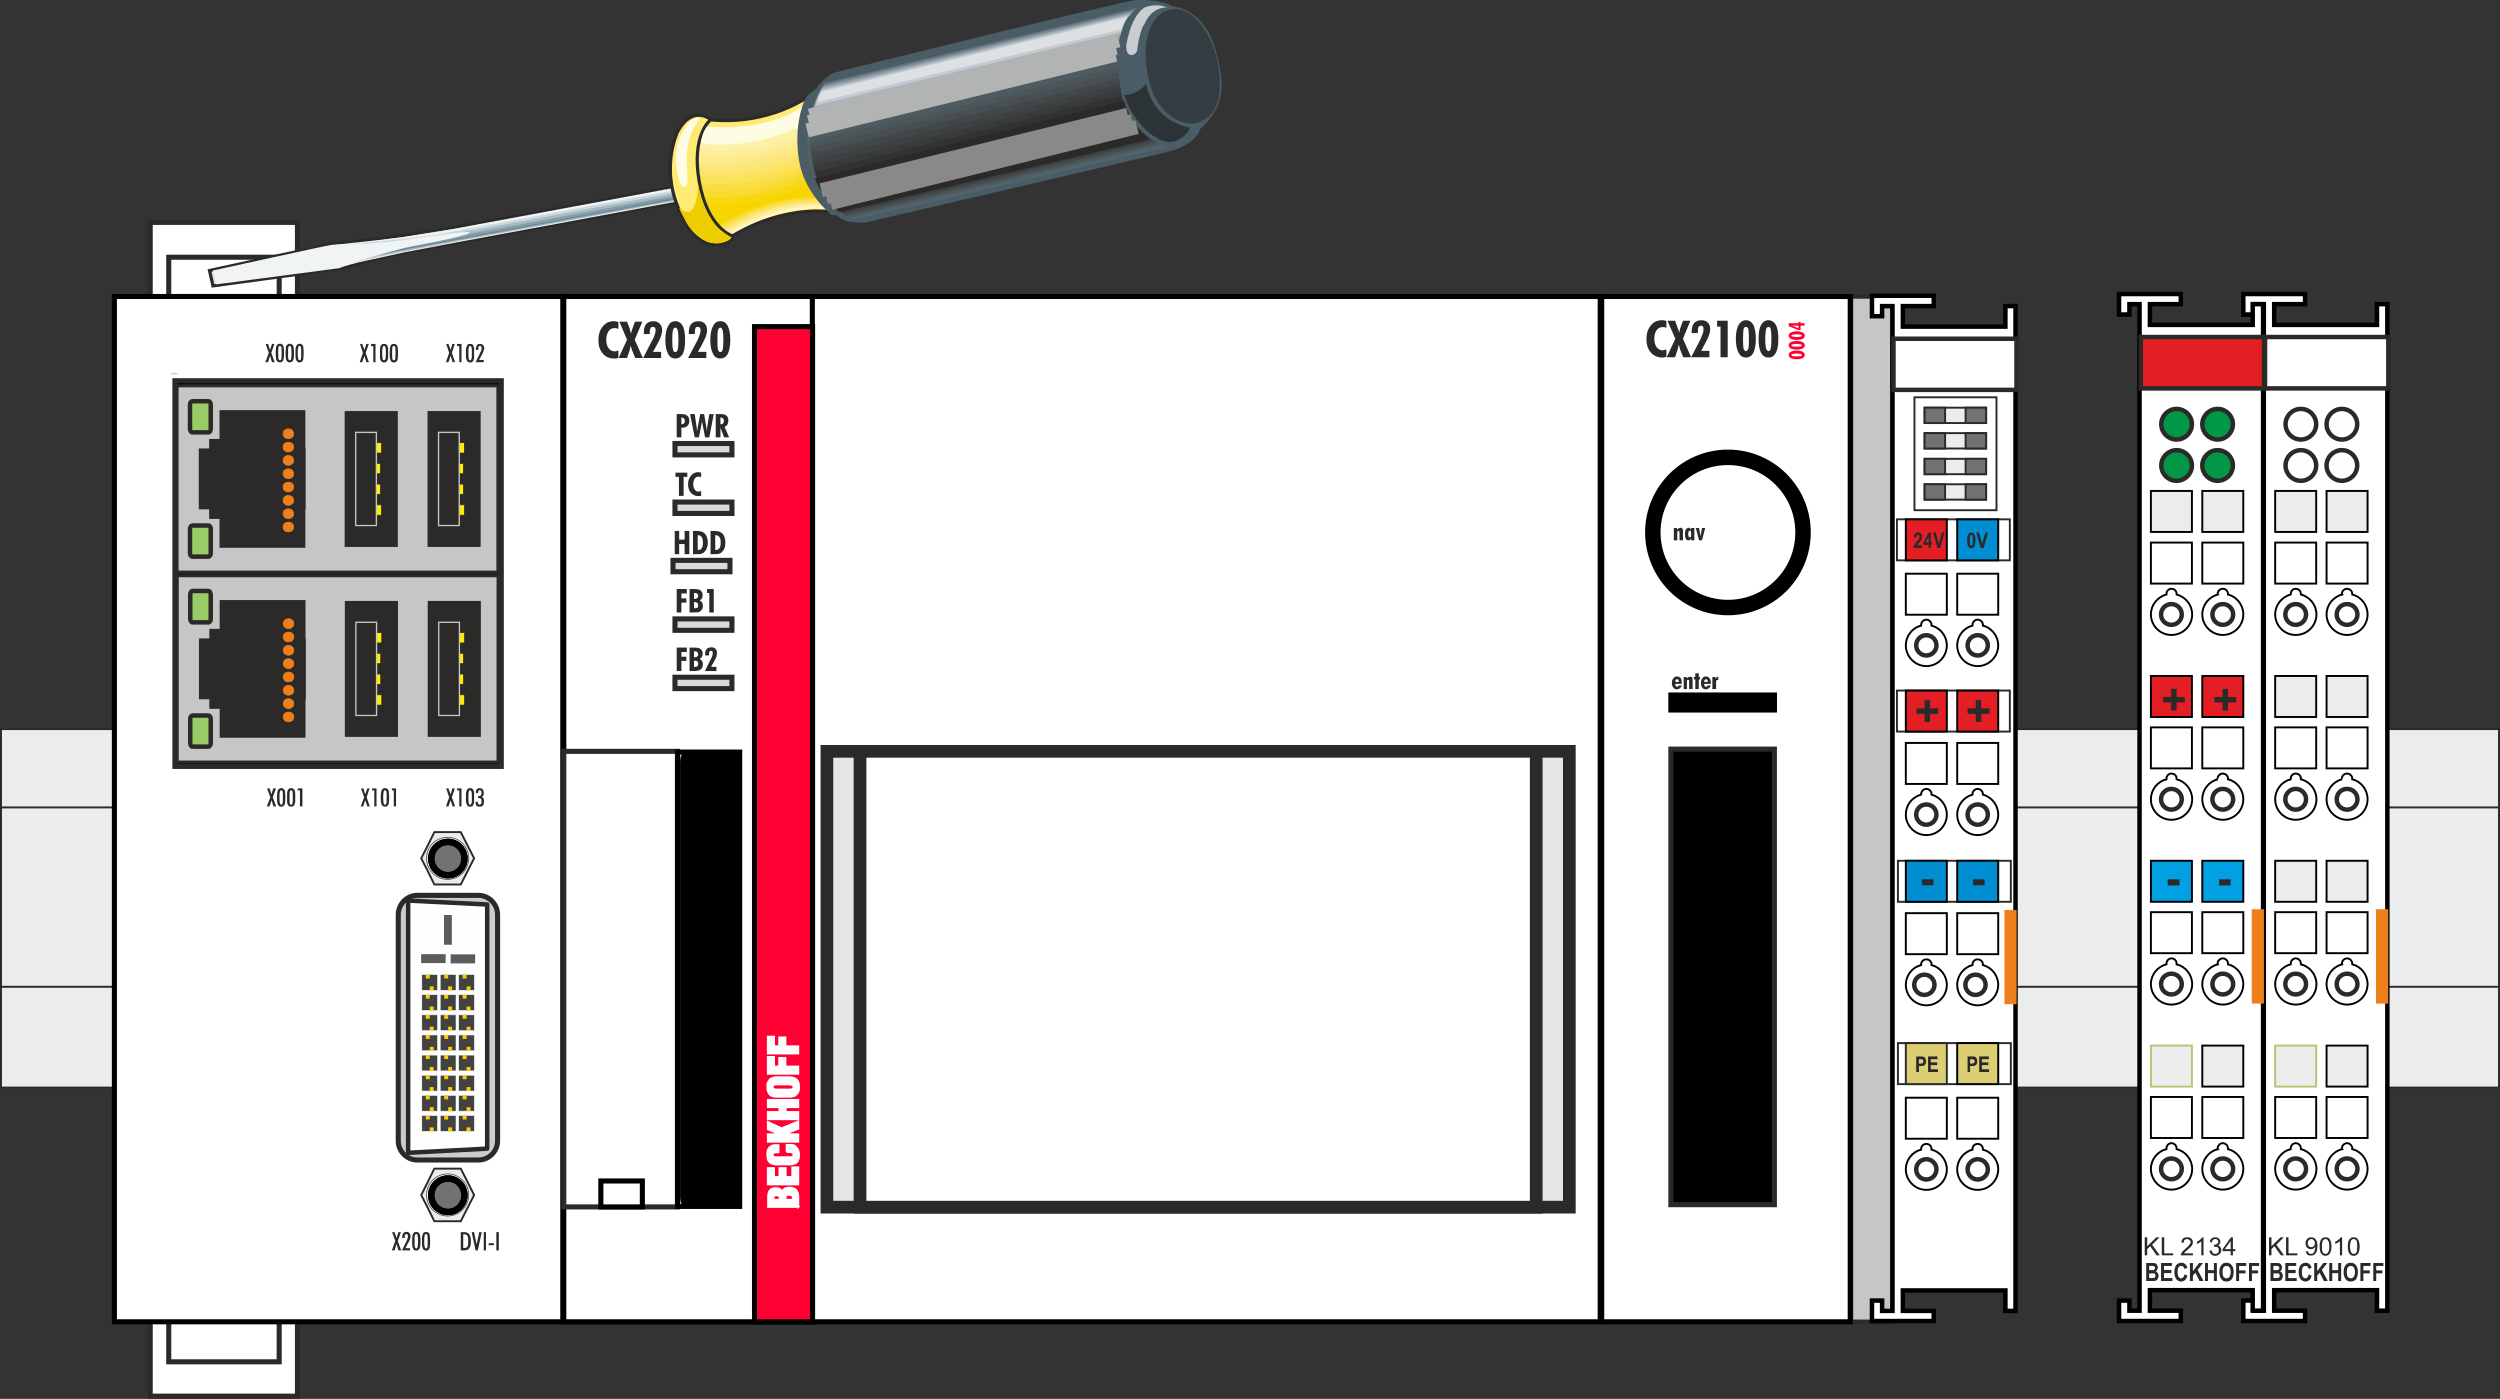 <?xml version="1.0" encoding="UTF-8"?>
<!DOCTYPE svg PUBLIC "-//W3C//DTD SVG 1.1//EN" "http://www.w3.org/Graphics/SVG/1.1/DTD/svg11.dtd">
<!-- Creator: CorelDRAW X6 -->
<svg xmlns="http://www.w3.org/2000/svg" xml:space="preserve" width="9.847cm" height="5.51cm" version="1.1" style="shape-rendering:geometricPrecision; text-rendering:geometricPrecision; image-rendering:optimizeQuality; fill-rule:evenodd; clip-rule:evenodd"
viewBox="0 0 10119 5662"
 xmlns:xlink="http://www.w3.org/1999/xlink">
 <rect x="0" y="0" width="10119" height="5662" fill="#333333" stroke="none"/>
 <defs>
  <style type="text/css">
   <![CDATA[
    .str4 {stroke:black;stroke-width:7.83}
    .str1 {stroke:#2B2A29;stroke-width:7.83}
    .str10 {stroke:#5B5B5B;stroke-width:7.83}
    .str5 {stroke:#BBC274;stroke-width:7.83}
    .str12 {stroke:#C5C6C6;stroke-width:7.83}
    .str6 {stroke:#EF7F1A;stroke-width:7.83}
    .str9 {stroke:#FEFEFE;stroke-width:7.83}
    .str14 {stroke:#2B2A29;stroke-width:13.05}
    .str2 {stroke:black;stroke-width:18.126}
    .str3 {stroke:#2B2A29;stroke-width:18.126}
    .str8 {stroke:#2B2A29;stroke-width:18.126;stroke-linejoin:round}
    .str7 {stroke:black;stroke-width:20.551}
    .str0 {stroke:#2B2A29;stroke-width:20.551}
    .str11 {stroke:black;stroke-width:25.689;stroke-linejoin:bevel}
    .str13 {stroke:#2B2A29;stroke-width:51.378}
    .str16 {stroke:#898989;stroke-width:57.42}
    .str15 {stroke:#B2B3B3;stroke-width:57.42}
    .fil3 {fill:none}
    .fil22 {fill:none;fill-rule:nonzero}
    .fil18 {fill:black}
    .fil20 {fill:#008DD2}
    .fil7 {fill:#009846}
    .fil9 {fill:#00A0E3}
    .fil25 {fill:#2B2A29}
    .fil64 {fill:#2C3336}
    .fil61 {fill:#313231}
    .fil63 {fill:#343E42}
    .fil60 {fill:#393B3B}
    .fil59 {fill:#3D4142}
    .fil58 {fill:#424749}
    .fil12 {fill:#434242}
    .fil57 {fill:#484F53}
    .fil52 {fill:#4A5C65}
    .fil56 {fill:#4B555A}
    .fil55 {fill:#4E5B61}
    .fil54 {fill:#516269}
    .fil53 {fill:#51666F}
    .fil14 {fill:#5B5B5B}
    .fil65 {fill:#5F727B}
    .fil35 {fill:#698390}
    .fil15 {fill:#727271}
    .fil66 {fill:#788992}
    .fil34 {fill:#869DAA}
    .fil67 {fill:#8F9EA7}
    .fil27 {fill:#99CC66}
    .fil68 {fill:#A8B4BC}
    .fil33 {fill:#A8BAC4}
    .fil69 {fill:#C3CBD0}
    .fil19 {fill:#C5C6C6}
    .fil62 {fill:#C7CDD0}
    .fil10 {fill:#CCCCCC}
    .fil32 {fill:#CCD8DF}
    .fil30 {fill:#D1DCE2}
    .fil17 {fill:#D9DADA}
    .fil21 {fill:#DCCF73}
    .fil70 {fill:#DDE1E3}
    .fil8 {fill:#E31E24}
    .fil28 {fill:#E5E5E5}
    .fil1 {fill:#EBECEC}
    .fil51 {fill:#EECD00}
    .fil5 {fill:#EF7F1A}
    .fil31 {fill:#EFF3F5}
    .fil36 {fill:#F1F4F5}
    .fil49 {fill:#F7D500}
    .fil48 {fill:#F7D70D}
    .fil47 {fill:#F9DB2F}
    .fil46 {fill:#FADD44}
    .fil45 {fill:#FBE257}
    .fil44 {fill:#FBE46B}
    .fil43 {fill:#FCE77B}
    .fil42 {fill:#FCEA8D}
    .fil41 {fill:#FDEE9C}
    .fil40 {fill:#FDF1A9}
    .fil13 {fill:#FECC00}
    .fil2 {fill:#FEFEFE}
    .fil16 {fill:#FF0033}
    .fil37 {fill:#FFEA74}
    .fil26 {fill:#FFED00}
    .fil39 {fill:#FFF6BA}
    .fil38 {fill:#FFF9C7}
    .fil50 {fill:#FFFCE4}
    .fil0 {fill:white}
    .fil23 {fill:black;fill-rule:nonzero}
    .fil6 {fill:#2B2A29;fill-rule:nonzero}
    .fil4 {fill:#EBECEC;fill-rule:nonzero}
    .fil11 {fill:#FEFEFE;fill-rule:nonzero}
    .fil29 {fill:#FF0033;fill-rule:nonzero}
    .fil24 {fill:white;fill-rule:nonzero}
   ]]>
  </style>
 </defs>
 <g id="Ebene_x0020_1">
  <g id="_1557609664">
   <rect class="fil0 str0" x="608" y="5098" width="596" height="553"/>
   <rect class="fil0 str0" x="683" y="5097" width="447" height="415"/>
  </g>
  <g id="_1557614336">
   <rect class="fil0 str0" x="608" y="900" width="596" height="553"/>
   <rect class="fil0 str0" x="683" y="1041" width="447" height="415"/>
  </g>
  <g id="_1557605632">
   <rect class="fil1 str1" x="4" y="2951" width="10111" height="1451"/>
   <rect class="fil1 str1" x="4" y="3268" width="10111" height="726"/>
  </g>
  <g id="_1557609632">
   <path class="fil0 str2" d="M9163 1315l0 -84 -41 0 0 42 -42 0 0 -83 83 0 42 0 125 0 0 41 -125 0 0 84 416 0 0 -84 42 0 0 84c0,1295 0,2598 0,3907l0 83 -42 0 0 -83 -416 0 0 83 125 0 0 42 -167 0 -83 0 0 -83 42 0 0 41 41 0 0 -83c0,-1309 0,-2612 0,-3907l0 0z"/>
   <g>
    <circle class="fil2 str3" cx="9313" cy="1884" r="62"/>
    <circle class="fil2 str3" cx="9313" cy="1717" r="62"/>
    <circle class="fil2 str3" cx="9479" cy="1884" r="62"/>
    <circle class="fil2 str3" cx="9479" cy="1717" r="62"/>
   </g>
   <rect class="fil0 str4" x="9417" y="2196" width="166" height="166"/>
   <path class="fil3 str4" d="M9521 2406c36,10 62,42 62,81 0,45 -37,83 -83,83 -45,0 -83,-38 -83,-83 0,-39 27,-71 63,-81 -1,-1 -1,-2 -1,-2 0,-12 10,-21 21,-21 11,0 21,9 21,21 0,0 0,1 0,2z"/>
   <g>
    <rect class="fil0 str4" x="9209" y="2196" width="166" height="166"/>
    <path class="fil3 str4" d="M9313 2406c36,10 63,42 63,81 0,45 -37,83 -84,83 -46,0 -83,-38 -83,-83 0,-39 27,-71 63,-81 0,-1 0,-2 0,-2 0,-12 9,-21 20,-21 12,0 21,9 21,21 0,0 0,1 0,2l0 0z"/>
   </g>
   <g>
    <g>
     <rect class="fil0 str4" x="9417" y="4440" width="166" height="166"/>
     <path class="fil3 str4" d="M9521 4651c36,9 62,42 62,80 0,46 -37,84 -83,84 -45,0 -83,-38 -83,-84 0,-38 27,-71 63,-80 -1,-1 -1,-2 -1,-3 0,-11 10,-21 21,-21 11,0 21,10 21,21 0,1 0,2 0,3z"/>
    </g>
    <g>
     <rect class="fil0 str4" x="9209" y="4440" width="166" height="166"/>
     <path class="fil3 str4" d="M9313 4651c36,9 63,42 63,80 0,46 -37,84 -84,84 -46,0 -83,-38 -83,-84 0,-38 27,-71 63,-80 0,-1 0,-2 0,-3 0,-11 9,-21 20,-21 12,0 21,10 21,21 0,1 0,2 0,3l0 0z"/>
    </g>
   </g>
   <g>
    <g>
     <rect class="fil0 str4" x="9417" y="3692" width="166" height="166"/>
     <path class="fil3 str4" d="M9521 3903c36,9 62,42 62,80 0,46 -37,83 -83,83 -45,0 -83,-37 -83,-83 0,-38 27,-71 63,-80 -1,-2 -1,-2 -1,-3 0,-11 10,-21 21,-21 11,0 21,10 21,21 0,1 0,1 0,3z"/>
    </g>
    <g>
     <rect class="fil0 str4" x="9209" y="3692" width="166" height="166"/>
     <path class="fil3 str4" d="M9313 3903c36,9 63,42 63,80 0,46 -37,83 -84,83 -46,0 -83,-37 -83,-83 0,-38 27,-71 63,-80 0,-2 0,-2 0,-3 0,-11 9,-21 20,-21 12,0 21,10 21,21 0,1 0,1 0,3l0 0z"/>
    </g>
   </g>
   <g>
    <g>
     <rect class="fil0 str4" x="9417" y="2944" width="166" height="166"/>
     <path class="fil3 str4" d="M9521 3154c36,9 62,42 62,81 0,46 -37,83 -83,83 -45,0 -83,-37 -83,-83 0,-39 27,-72 63,-81 -1,0 -1,-1 -1,-3 0,-11 10,-20 21,-20 11,0 21,9 21,20 0,2 0,3 0,3z"/>
    </g>
    <g>
     <rect class="fil0 str4" x="9209" y="2944" width="166" height="166"/>
     <path class="fil3 str4" d="M9313 3154c36,9 63,42 63,81 0,46 -37,83 -84,83 -46,0 -83,-37 -83,-83 0,-39 27,-72 63,-81 0,0 0,-1 0,-3 0,-11 9,-20 20,-20 12,0 21,9 21,20 0,2 0,3 0,3l0 0z"/>
    </g>
   </g>
   <rect class="fil0 str3" x="9168" y="1364" width="499" height="208"/>
   <g>
    <circle class="fil0 str3" cx="9292" cy="4731" r="42"/>
    <circle class="fil0 str3" cx="9500" cy="4731" r="42"/>
   </g>
   <g>
    <circle class="fil0 str3" cx="9292" cy="3983" r="42"/>
    <circle class="fil0 str3" cx="9500" cy="3983" r="42"/>
   </g>
   <g>
    <circle class="fil0 str3" cx="9292" cy="3235" r="42"/>
    <circle class="fil0 str3" cx="9500" cy="3235" r="42"/>
   </g>
   <g>
    <circle class="fil0 str3" cx="9292" cy="2487" r="42"/>
    <circle class="fil0 str3" cx="9500" cy="2487" r="42"/>
   </g>
   <rect class="fil1 str4" x="9417" y="1987" width="166" height="166"/>
   <rect class="fil1 str4" x="9209" y="1987" width="166" height="166"/>
   <rect class="fil1 str4" x="9417" y="2736" width="166" height="166"/>
   <rect class="fil1 str4" x="9209" y="2736" width="166" height="166"/>
   <rect class="fil1 str4" x="9417" y="3484" width="166" height="166"/>
   <rect class="fil1 str4" x="9209" y="3484" width="166" height="166"/>
   <rect class="fil1 str4" x="9417" y="4232" width="166" height="166"/>
   <rect class="fil1 str5" x="9209" y="4232" width="166" height="166"/>
   <path class="fil4" d="M9275 2093l0 11 -35 0c0,-4 2,-8 3,-12 3,-4 6,-9 12,-15 4,-5 6,-8 8,-10 1,-2 2,-5 2,-8 0,-3 -1,-4 -2,-6 -1,-1 -3,-2 -5,-2 -4,0 -6,3 -7,10l-10 -2c1,-6 2,-10 5,-13 3,-3 8,-5 12,-5 6,0 10,2 13,6 2,3 4,7 4,12 0,2 0,5 -1,7 -1,2 -2,5 -4,7 -1,3 -3,6 -6,9 -4,4 -6,6 -6,8 -2,1 -3,2 -3,3l20 0 0 0z"/>
   <path id="_1" class="fil4" d="M9301 2104l0 -13 -21 0 0 -10 22 -40 9 0 0 40 6 0 0 10 -6 0 0 13 -10 0 0 0zm0 -23l0 -22 -12 22 12 0z"/>
   <polygon id="_2" class="fil4" points="9337,2104 9318,2041 9330,2041 9343,2088 9356,2041 9367,2041 9348,2104 "/>
   <path class="fil4" d="M9475 2041c4,0 9,3 12,7 3,5 4,14 4,25 0,12 -1,20 -4,25 -3,5 -8,7 -12,7 -5,0 -10,-2 -13,-7 -3,-4 -4,-13 -4,-25 0,-12 1,-20 4,-25 3,-4 8,-7 13,-7zm0 10c-2,0 -4,2 -5,4 -1,3 -2,9 -2,18 0,9 1,15 2,18 1,3 3,4 5,4 1,0 3,-1 4,-4 1,-3 2,-9 2,-18 0,-9 -1,-15 -2,-18 -1,-2 -3,-4 -4,-4z"/>
   <polygon id="_1_0" class="fil4" points="9513,2104 9495,2041 9506,2041 9519,2088 9532,2041 9543,2041 9524,2104 "/>
   <path class="fil4" d="M9252 4349l0 -63 17 0c6,0 10,0 12,1 3,1 6,3 7,6 3,4 3,7 3,13 0,4 0,8 -2,11 -1,3 -4,5 -7,7 -2,0 -6,1 -13,1l-7 0 0 24 -10 0 0 0zm10 -52l0 18 6 0c4,0 7,0 8,-1 1,-1 3,-2 3,-3 1,-2 2,-3 2,-5 0,-3 -1,-4 -2,-6 0,-1 -2,-2 -3,-3 -1,0 -4,0 -9,0l-5 0z"/>
   <polygon id="_1_1" class="fil4" points="9300,4349 9300,4286 9339,4286 9339,4297 9311,4297 9311,4311 9336,4311 9336,4321 9311,4321 9311,4338 9339,4338 9339,4349 "/>
   <polygon class="fil4" points="9287,2863 9287,2831 9254,2831 9254,2808 9287,2808 9287,2776 9309,2776 9309,2808 9342,2808 9342,2831 9309,2831 9309,2863 "/>
   <polygon class="fil4" points="9277,3584 9277,3559 9325,3559 9325,3584 "/>
   <path class="fil4" d="M9460 4349l0 -63 16 0c7,0 11,0 13,1 3,1 5,3 7,6 3,4 3,7 3,13 0,4 0,8 -2,11 -2,3 -4,5 -7,7 -3,0 -6,1 -13,1l-7 0 0 24 -10 0 0 0zm10 -52l0 18 6 0c4,0 6,0 8,-1 1,-1 3,-2 3,-3 1,-2 2,-3 2,-5 0,-3 -1,-4 -2,-6 0,-1 -2,-2 -3,-3 -2,0 -4,0 -8,0l-6 0z"/>
   <polygon id="_1_2" class="fil4" points="9508,4349 9508,4286 9547,4286 9547,4297 9518,4297 9518,4311 9544,4311 9544,4321 9518,4321 9518,4338 9547,4338 9547,4349 "/>
   <polygon class="fil4" points="9485,3584 9485,3559 9532,3559 9532,3584 "/>
   <polygon class="fil4" points="9503,2863 9503,2831 9470,2831 9470,2808 9503,2808 9503,2776 9525,2776 9525,2808 9559,2808 9559,2831 9525,2831 9525,2863 "/>
   <rect class="fil5 str6" x="9621" y="3684" width="41.565" height="374.127"/>
   <path class="fil6" d="M9190 5112l24 0c6,0 11,0 14,2 2,1 4,3 6,6 2,3 3,7 3,10 0,4 -1,7 -3,10 -1,3 -3,5 -5,6 3,2 5,4 8,7 2,3 3,7 3,11 0,5 -2,10 -4,14 -2,3 -6,6 -9,6 -2,1 -8,1 -17,1l-20 0 0 -73 0 0zm12 12l0 17 8 0c4,0 7,0 9,0 1,0 4,-2 4,-3 2,-1 3,-3 3,-5 0,-3 -1,-5 -2,-6 -1,-1 -2,-2 -4,-3 -1,0 -5,0 -12,0l-6 0 0 0zm0 30l0 19 11 0c5,0 8,-1 10,-1 1,0 2,-1 3,-3 1,-1 1,-3 1,-6 0,-2 0,-4 -1,-6 -1,-1 -3,-2 -4,-3 -2,0 -5,0 -11,0l-9 0z"/>
   <polygon id="_1_3" class="fil6" points="9250,5185 9250,5112 9294,5112 9294,5124 9262,5124 9262,5140 9292,5140 9292,5153 9262,5153 9262,5173 9296,5173 9296,5185 "/>
   <path id="_2_4" class="fil6" d="M9345 5158l11 5c-1,8 -4,14 -8,18 -5,3 -10,6 -16,6 -8,0 -14,-3 -20,-9 -5,-7 -8,-17 -8,-29 0,-13 3,-22 8,-29 6,-6 12,-9 21,-9 6,0 12,2 16,7 4,3 6,8 7,14l-11 4c-1,-4 -3,-7 -5,-9 -2,-3 -5,-3 -8,-3 -5,0 -8,1 -11,5 -3,4 -4,10 -4,19 0,9 1,16 4,20 3,4 6,6 10,6 4,0 6,-2 9,-4 2,-2 4,-7 5,-12l0 0z"/>
   <polygon id="_3" class="fil6" points="9367,5185 9367,5112 9379,5112 9379,5145 9404,5112 9420,5112 9398,5140 9422,5185 9406,5185 9389,5151 9379,5163 9379,5185 "/>
   <polygon id="_4" class="fil6" points="9428,5185 9428,5112 9440,5112 9440,5141 9464,5141 9464,5112 9476,5112 9476,5185 9464,5185 9464,5153 9440,5153 9440,5185 "/>
   <path id="_5" class="fil6" d="M9486 5149c0,-9 1,-16 4,-22 3,-6 6,-9 10,-12 4,-3 9,-4 15,-4 9,0 16,3 21,10 5,6 8,15 8,27 0,13 -3,23 -8,30 -5,6 -12,9 -21,9 -9,0 -16,-3 -20,-9 -6,-7 -9,-17 -9,-29l0 0zm13 -1c0,9 1,15 4,20 3,4 8,6 12,6 5,0 9,-2 12,-6 3,-5 5,-11 5,-20 0,-8 -2,-15 -5,-18 -3,-5 -7,-6 -12,-6 -4,0 -9,1 -12,6 -3,3 -4,10 -4,18z"/>
   <polygon id="_6" class="fil6" points="9554,5185 9554,5112 9595,5112 9595,5124 9566,5124 9566,5142 9592,5142 9592,5154 9566,5154 9566,5185 "/>
   <polygon id="_7" class="fil6" points="9606,5185 9606,5112 9647,5112 9647,5124 9618,5124 9618,5142 9643,5142 9643,5154 9618,5154 9618,5185 "/>
   <polygon class="fil6" points="9184,5081 9184,5008 9194,5008 9194,5044 9231,5008 9244,5008 9214,5038 9245,5081 9232,5081 9206,5044 9194,5056 9194,5081 "/>
   <polygon id="_1_5" class="fil6" points="9253,5081 9253,5008 9263,5008 9263,5073 9299,5073 9299,5081 "/>
   <path id="_2_6" class="fil6" d="M9333 5065l9 -1c0,4 2,7 4,9 2,1 5,2 7,2 3,0 6,-1 8,-1 2,-2 4,-3 5,-6 2,-2 2,-5 3,-9 2,-3 2,-6 2,-10 0,-1 0,-2 0,-2 -2,3 -5,5 -8,7 -3,2 -6,2 -10,2 -5,0 -11,-2 -15,-6 -4,-5 -6,-10 -6,-18 0,-7 2,-13 7,-18 3,-4 9,-6 16,-6 4,0 9,1 13,3 3,3 6,6 9,12 2,4 3,11 3,20 0,10 -1,17 -3,22 -3,6 -6,10 -9,13 -4,3 -9,4 -15,4 -5,0 -10,-1 -14,-4 -3,-4 -5,-8 -6,-13l0 0zm37 -33c0,-5 -2,-9 -5,-12 -2,-3 -6,-5 -9,-5 -4,0 -8,2 -11,5 -3,3 -4,7 -4,12 0,6 1,9 4,12 3,3 6,4 11,4 3,0 7,-1 9,-4 3,-3 5,-7 5,-12z"/>
   <path id="_3_7" class="fil6" d="M9389 5045c0,-9 0,-16 3,-21 1,-5 4,-10 7,-12 4,-3 8,-4 14,-4 3,0 7,0 10,2 3,1 5,4 8,7 1,3 3,6 4,11 1,4 2,10 2,17 0,9 -1,16 -3,21 -2,5 -4,10 -8,12 -4,3 -8,5 -13,5 -7,0 -13,-3 -17,-8 -5,-6 -7,-16 -7,-30l0 0zm9 0c0,12 1,20 4,24 3,5 6,6 11,6 4,0 7,-1 10,-6 3,-4 5,-12 5,-24 0,-12 -2,-20 -5,-24 -3,-4 -6,-6 -10,-6 -5,0 -8,2 -10,5 -4,5 -5,13 -5,25z"/>
   <path id="_4_8" class="fil6" d="M9480 5081l-9 0 0 -57c-2,2 -5,4 -9,6 -4,2 -7,4 -10,5l0 -9c6,-3 10,-5 14,-9 4,-3 7,-6 8,-9l6 0 0 73 0 0z"/>
   <path id="_5_9" class="fil6" d="M9503 5045c0,-9 1,-16 2,-21 3,-5 5,-10 9,-12 3,-3 7,-4 13,-4 4,0 7,0 10,2 3,1 6,4 7,7 3,3 4,6 5,11 1,4 2,10 2,17 0,9 -1,16 -3,21 -1,5 -4,10 -8,12 -3,3 -8,5 -13,5 -7,0 -13,-3 -17,-8 -5,-6 -7,-16 -7,-30l0 0zm9 0c0,12 2,20 5,24 2,5 6,6 10,6 4,0 8,-1 11,-6 2,-4 3,-12 3,-24 0,-12 -1,-20 -3,-24 -3,-4 -7,-6 -12,-6 -3,0 -7,2 -9,5 -3,5 -5,13 -5,25z"/>
  </g>
  <g id="_1553847184">
   <path class="fil0 str2" d="M8660 1315l0 -84 -41 0 0 42 -42 0 0 -83 83 0 42 0 125 0 0 41 -125 0 0 84 416 0 0 -84 42 0 0 84c0,1295 0,2598 0,3907l0 83 -42 0 0 -83 -416 0 0 83 125 0 0 42 -167 0 -83 0 0 -83 42 0 0 41 41 0 0 -83c0,-1309 0,-2612 0,-3907l0 0z"/>
   <g>
    <circle class="fil7 str3" cx="8810" cy="1884" r="62"/>
    <circle class="fil7 str3" cx="8810" cy="1717" r="62"/>
    <circle class="fil7 str3" cx="8976" cy="1884" r="62"/>
    <circle class="fil7 str3" cx="8976" cy="1717" r="62"/>
   </g>
   <rect class="fil0 str4" x="8914" y="2196" width="166" height="166"/>
   <path class="fil3 str4" d="M9018 2406c36,10 62,42 62,81 0,45 -37,83 -83,83 -45,0 -83,-38 -83,-83 0,-39 27,-71 63,-81 -1,-1 -1,-2 -1,-2 0,-12 10,-21 21,-21 11,0 21,9 21,21 0,0 0,1 0,2z"/>
   <g>
    <rect class="fil0 str4" x="8706" y="2196" width="166" height="166"/>
    <path class="fil3 str4" d="M8810 2406c36,10 63,42 63,81 0,45 -37,83 -84,83 -46,0 -83,-38 -83,-83 0,-39 27,-71 63,-81 0,-1 0,-2 0,-2 0,-12 9,-21 20,-21 12,0 21,9 21,21 0,0 0,1 0,2l0 0z"/>
   </g>
   <g>
    <g>
     <rect class="fil0 str4" x="8914" y="4440" width="166" height="166"/>
     <path class="fil3 str4" d="M9018 4651c36,9 62,42 62,80 0,46 -37,84 -83,84 -45,0 -83,-38 -83,-84 0,-38 27,-71 63,-80 -1,-1 -1,-2 -1,-3 0,-11 10,-21 21,-21 11,0 21,10 21,21 0,1 0,2 0,3z"/>
    </g>
    <g>
     <rect class="fil0 str4" x="8706" y="4440" width="166" height="166"/>
     <path class="fil3 str4" d="M8810 4651c36,9 63,42 63,80 0,46 -37,84 -84,84 -46,0 -83,-38 -83,-84 0,-38 27,-71 63,-80 0,-1 0,-2 0,-3 0,-11 9,-21 20,-21 12,0 21,10 21,21 0,1 0,2 0,3l0 0z"/>
    </g>
   </g>
   <g>
    <g>
     <rect class="fil0 str4" x="8914" y="3692" width="166" height="166"/>
     <path class="fil3 str4" d="M9018 3903c36,9 62,42 62,80 0,46 -37,83 -83,83 -45,0 -83,-37 -83,-83 0,-38 27,-71 63,-80 -1,-2 -1,-2 -1,-3 0,-11 10,-21 21,-21 11,0 21,10 21,21 0,1 0,1 0,3z"/>
    </g>
    <g>
     <rect class="fil0 str4" x="8706" y="3692" width="166" height="166"/>
     <path class="fil3 str4" d="M8810 3903c36,9 63,42 63,80 0,46 -37,83 -84,83 -46,0 -83,-37 -83,-83 0,-38 27,-71 63,-80 0,-2 0,-2 0,-3 0,-11 9,-21 20,-21 12,0 21,10 21,21 0,1 0,1 0,3l0 0z"/>
    </g>
   </g>
   <g>
    <g>
     <rect class="fil0 str4" x="8914" y="2944" width="166" height="166"/>
     <path class="fil3 str4" d="M9018 3154c36,9 62,42 62,81 0,46 -37,83 -83,83 -45,0 -83,-37 -83,-83 0,-39 27,-72 63,-81 -1,0 -1,-1 -1,-3 0,-11 10,-20 21,-20 11,0 21,9 21,20 0,2 0,3 0,3z"/>
    </g>
    <g>
     <rect class="fil0 str4" x="8706" y="2944" width="166" height="166"/>
     <path class="fil3 str4" d="M8810 3154c36,9 63,42 63,81 0,46 -37,83 -84,83 -46,0 -83,-37 -83,-83 0,-39 27,-72 63,-81 0,0 0,-1 0,-3 0,-11 9,-20 20,-20 12,0 21,9 21,20 0,2 0,3 0,3l0 0z"/>
    </g>
   </g>
   <rect class="fil8 str3" x="8665" y="1364" width="499" height="208"/>
   <g>
    <circle class="fil0 str3" cx="8789" cy="4731" r="42"/>
    <circle class="fil0 str3" cx="8997" cy="4731" r="42"/>
   </g>
   <g>
    <circle class="fil0 str3" cx="8789" cy="3983" r="42"/>
    <circle class="fil0 str3" cx="8997" cy="3983" r="42"/>
   </g>
   <g>
    <circle class="fil0 str3" cx="8789" cy="3235" r="42"/>
    <circle class="fil0 str3" cx="8997" cy="3235" r="42"/>
   </g>
   <g>
    <circle class="fil0 str3" cx="8789" cy="2487" r="42"/>
    <circle class="fil0 str3" cx="8997" cy="2487" r="42"/>
   </g>
   <rect class="fil1 str4" x="8914" y="1987" width="166" height="166"/>
   <rect class="fil1 str4" x="8706" y="1987" width="166" height="166"/>
   <rect class="fil8 str4" x="8914" y="2736" width="166" height="166"/>
   <rect class="fil8 str4" x="8706" y="2736" width="166" height="166"/>
   <rect class="fil9 str4" x="8914" y="3484" width="166" height="166"/>
   <rect class="fil9 str4" x="8706" y="3484" width="166" height="166"/>
   <rect class="fil1 str4" x="8914" y="4232" width="166" height="166"/>
   <rect class="fil1 str5" x="8706" y="4232" width="166" height="166"/>
   <path class="fil4" d="M8772 2093l0 11 -35 0c0,-4 2,-8 3,-12 3,-4 6,-9 12,-15 4,-5 6,-8 8,-10 1,-2 2,-5 2,-8 0,-3 -1,-4 -2,-6 -1,-1 -2,-2 -5,-2 -4,0 -6,3 -7,10l-10 -2c1,-6 2,-10 5,-13 3,-3 8,-5 12,-5 6,0 10,2 13,6 2,3 4,7 4,12 0,2 0,5 -1,7 -1,2 -2,5 -4,7 -1,3 -3,6 -6,9 -4,4 -6,6 -6,8 -2,1 -3,2 -3,3l20 0 0 0z"/>
   <path id="_1_10" class="fil4" d="M8798 2104l0 -13 -21 0 0 -10 23 -40 8 0 0 40 6 0 0 10 -6 0 0 13 -10 0 0 0zm0 -23l0 -22 -12 22 12 0z"/>
   <polygon id="_2_11" class="fil4" points="8834,2104 8815,2041 8827,2041 8840,2088 8853,2041 8864,2041 8845,2104 "/>
   <path class="fil4" d="M8972 2041c4,0 9,3 12,7 3,5 4,14 4,25 0,12 -1,20 -4,25 -3,5 -8,7 -12,7 -5,0 -10,-2 -13,-7 -3,-4 -4,-13 -4,-25 0,-12 1,-20 4,-25 3,-4 8,-7 13,-7zm0 10c-2,0 -4,2 -5,4 -1,3 -2,9 -2,18 0,9 1,15 2,18 1,3 3,4 5,4 1,0 3,-1 4,-4 1,-3 2,-9 2,-18 0,-9 -1,-15 -2,-18 -1,-2 -3,-4 -4,-4z"/>
   <polygon id="_1_12" class="fil4" points="9010,2104 8992,2041 9003,2041 9016,2088 9029,2041 9040,2041 9021,2104 "/>
   <path class="fil4" d="M8749 4349l0 -63 17 0c6,0 10,0 12,1 3,1 6,3 7,6 3,4 3,7 3,13 0,4 0,8 -2,11 -1,3 -4,5 -7,7 -2,0 -6,1 -13,1l-7 0 0 24 -10 0 0 0zm10 -52l0 18 6 0c4,0 7,0 8,-1 1,-1 3,-2 3,-3 1,-2 2,-3 2,-5 0,-3 -1,-4 -2,-6 0,-1 -2,-2 -3,-3 -1,0 -4,0 -9,0l-5 0z"/>
   <polygon id="_1_13" class="fil4" points="8797,4349 8797,4286 8836,4286 8836,4297 8808,4297 8808,4311 8833,4311 8833,4321 8808,4321 8808,4338 8836,4338 8836,4349 "/>
   <polygon class="fil6" points="8774,3584 8774,3559 8822,3559 8822,3584 "/>
   <path class="fil4" d="M8957 4349l0 -63 16 0c7,0 11,0 13,1 3,1 5,3 7,6 3,4 3,7 3,13 0,4 0,8 -2,11 -2,3 -4,5 -7,7 -3,0 -6,1 -13,1l-7 0 0 24 -10 0 0 0zm10 -52l0 18 6 0c4,0 6,0 8,-1 1,-1 3,-2 3,-3 1,-2 2,-3 2,-5 0,-3 -1,-4 -2,-6 0,-1 -2,-2 -3,-3 -2,0 -4,0 -8,0l-6 0z"/>
   <polygon id="_1_14" class="fil4" points="9005,4349 9005,4286 9044,4286 9044,4297 9015,4297 9015,4311 9041,4311 9041,4321 9015,4321 9015,4338 9044,4338 9044,4349 "/>
   <polygon class="fil6" points="8982,3584 8982,3559 9029,3559 9029,3584 "/>
   <rect class="fil5 str6" x="9118" y="3684" width="41.565" height="374.127"/>
   <path class="fil6" d="M8687 5112l24 0c6,0 11,0 14,2 2,1 4,3 6,6 2,3 3,7 3,10 0,4 -1,7 -3,10 -1,3 -3,5 -5,6 3,2 5,4 8,7 2,3 3,7 3,11 0,5 -2,10 -4,14 -2,3 -6,6 -9,6 -2,1 -8,1 -17,1l-20 0 0 -73 0 0zm12 12l0 17 8 0c4,0 7,0 9,0 1,0 4,-2 4,-3 2,-1 3,-3 3,-5 0,-3 -1,-5 -2,-6 -1,-1 -2,-2 -4,-3 -1,0 -5,0 -12,0l-6 0 0 0zm0 30l0 19 11 0c5,0 8,-1 10,-1 1,0 2,-1 3,-3 1,-1 1,-3 1,-6 0,-2 0,-4 -1,-6 -1,-1 -3,-2 -4,-3 -2,0 -5,0 -11,0l-9 0z"/>
   <polygon id="_1_15" class="fil6" points="8747,5185 8747,5112 8791,5112 8791,5124 8759,5124 8759,5140 8789,5140 8789,5153 8759,5153 8759,5173 8793,5173 8793,5185 "/>
   <path id="_2_16" class="fil6" d="M8842 5158l12 5c-2,8 -6,14 -9,18 -5,3 -10,6 -16,6 -8,0 -14,-3 -20,-9 -5,-7 -8,-17 -8,-29 0,-13 3,-22 8,-29 6,-6 12,-9 21,-9 6,0 12,2 16,7 4,3 6,8 8,14l-12 4c-1,-4 -3,-7 -5,-9 -2,-3 -5,-3 -8,-3 -5,0 -8,1 -11,5 -3,4 -4,10 -4,19 0,9 1,16 4,20 3,4 6,6 10,6 4,0 6,-2 9,-4 2,-2 4,-7 5,-12l0 0z"/>
   <polygon id="_3_17" class="fil6" points="8864,5185 8864,5112 8876,5112 8876,5145 8901,5112 8917,5112 8895,5140 8919,5185 8903,5185 8886,5151 8876,5163 8876,5185 "/>
   <polygon id="_4_18" class="fil6" points="8925,5185 8925,5112 8937,5112 8937,5141 8961,5141 8961,5112 8973,5112 8973,5185 8961,5185 8961,5153 8937,5153 8937,5185 "/>
   <path id="_5_19" class="fil6" d="M8983 5149c0,-9 1,-16 4,-22 3,-6 6,-9 10,-12 4,-3 9,-4 15,-4 9,0 16,3 21,10 5,6 8,15 8,27 0,13 -3,23 -8,30 -5,6 -12,9 -21,9 -9,0 -16,-3 -20,-9 -6,-7 -9,-17 -9,-29l0 0zm13 -1c0,9 1,15 4,20 3,4 8,6 12,6 5,0 9,-2 12,-6 3,-5 5,-11 5,-20 0,-8 -2,-15 -5,-18 -3,-5 -7,-6 -12,-6 -4,0 -9,1 -12,6 -3,3 -4,10 -4,18z"/>
   <polygon id="_6_20" class="fil6" points="9051,5185 9051,5112 9092,5112 9092,5124 9063,5124 9063,5142 9089,5142 9089,5154 9063,5154 9063,5185 "/>
   <polygon id="_7_21" class="fil6" points="9103,5185 9103,5112 9144,5112 9144,5124 9115,5124 9115,5142 9140,5142 9140,5154 9115,5154 9115,5185 "/>
   <polygon class="fil6" points="8681,5081 8681,5008 8691,5008 8691,5044 8728,5008 8741,5008 8711,5038 8742,5081 8729,5081 8703,5044 8691,5056 8691,5081 "/>
   <polygon id="_1_22" class="fil6" points="8750,5081 8750,5008 8760,5008 8760,5073 8796,5073 8796,5081 "/>
   <path id="_2_23" class="fil6" d="M8876 5073l0 8 -49 0c0,-1 0,-4 1,-6 2,-3 4,-7 6,-10 3,-3 7,-6 12,-11 8,-7 13,-11 16,-16 3,-3 5,-7 5,-10 0,-4 -2,-7 -5,-9 -2,-2 -6,-4 -9,-4 -5,0 -8,2 -11,4 -3,3 -3,6 -3,11l-10 -1c1,-7 3,-12 7,-16 4,-4 10,-5 17,-5 7,0 12,1 17,6 4,3 6,8 6,14 0,3 -1,6 -2,9 -1,3 -3,6 -6,9 -3,3 -7,7 -14,13 -5,4 -9,7 -10,9 -2,2 -3,3 -4,5l36 0 0 0z"/>
   <path id="_3_24" class="fil6" d="M8919 5081l-9 0 0 -57c-2,2 -4,4 -8,6 -4,2 -7,4 -10,5l0 -9c6,-3 10,-5 14,-9 4,-3 6,-6 8,-9l5 0 0 73 0 0z"/>
   <path id="_4_25" class="fil6" d="M8943 5062l9 -1c1,5 3,9 5,11 3,2 6,3 10,3 3,0 7,-1 10,-4 3,-3 4,-7 4,-11 0,-4 -1,-7 -4,-10 -2,-3 -6,-4 -10,-4 -2,0 -3,0 -6,1l0 -9c1,0 2,0 2,0 4,0 7,0 10,-3 3,-1 6,-4 6,-9 0,-3 -2,-6 -4,-8 -2,-2 -5,-3 -9,-3 -3,0 -6,1 -8,3 -3,2 -4,6 -5,11l-9 -3c1,-6 3,-10 8,-13 3,-4 8,-5 14,-5 4,0 7,0 11,2 3,2 6,4 7,7 3,3 3,6 3,9 0,4 0,6 -3,9 -1,3 -3,5 -7,6 5,2 8,3 10,7 3,3 4,7 4,11 0,7 -2,12 -7,17 -5,4 -11,7 -17,7 -7,0 -12,-2 -17,-6 -4,-4 -7,-9 -7,-15l0 0z"/>
   <path id="_5_26" class="fil6" d="M9029 5081l0 -17 -33 0 0 -8 34 -48 8 0 0 48 10 0 0 8 -10 0 0 17 -9 0zm0 -25l0 -33 -24 33 24 0z"/>
   <polygon class="fil6" points="8788,2876 8788,2843 8755,2843 8755,2821 8788,2821 8788,2788 8810,2788 8810,2821 8843,2821 8843,2843 8810,2843 8810,2876 "/>
   <polygon class="fil6" points="8996,2876 8996,2843 8963,2843 8963,2821 8996,2821 8996,2788 9018,2788 9018,2821 9051,2821 9051,2843 9018,2843 9018,2876 "/>
  </g>
  <g id="_1555808976">
   <rect class="fil0 str7" x="463" y="1200" width="1815" height="4150"/>
   <path class="fil10 str0" d="M1688 3624l249 0c42,0 77,36 77,78l0 916c0,42 -35,77 -77,77l-249 0c-41,0 -76,-35 -76,-77l0 -916c0,-42 35,-78 76,-78z"/>
   <g>
    <path class="fil11 str8" d="M1972 4649l0 -988 -320 -16 0 1021 320 -17zm0 -494m-160 -502m-160 502m160 503z"/>
    <g>
     <g>
      <rect class="fil12 str9" transform="matrix(8.23131E-015 -0.311 -0.311 -8.23132E-015 1845.86 4252.98)" width="206" height="206"/>
      <rect class="fil13" transform="matrix(4.11566E-015 -0.155 -0.155 -4.11566E-015 1813.93 4205.07)" width="103" height="103"/>
      <rect class="fil13" transform="matrix(4.11566E-015 -0.155 -0.155 -4.11566E-015 1829.9 4252.98)" width="103" height="103"/>
     </g>
     <g>
      <rect class="fil12 str9" transform="matrix(8.23131E-015 -0.311 -0.311 -8.23132E-015 1845.86 4171.47)" width="206" height="206"/>
      <rect class="fil13" transform="matrix(4.11566E-015 -0.155 -0.155 -4.11566E-015 1813.93 4123.56)" width="103" height="103"/>
      <rect class="fil13" transform="matrix(4.11566E-015 -0.155 -0.155 -4.11566E-015 1829.9 4171.47)" width="103" height="103"/>
     </g>
     <g>
      <rect class="fil12 str9" transform="matrix(8.23131E-015 -0.311 -0.311 -8.23132E-015 1845.86 4089.96)" width="206" height="206"/>
      <rect class="fil13" transform="matrix(4.11566E-015 -0.155 -0.155 -4.11566E-015 1813.93 4042.05)" width="103" height="103"/>
      <rect class="fil13" transform="matrix(4.11566E-015 -0.155 -0.155 -4.11566E-015 1829.9 4089.95)" width="103" height="103"/>
     </g>
     <g>
      <rect class="fil12 str9" transform="matrix(8.23131E-015 -0.311 -0.311 -8.23132E-015 1845.86 4008.44)" width="206" height="206"/>
      <rect class="fil13" transform="matrix(4.11566E-015 -0.155 -0.155 -4.11566E-015 1813.93 3960.54)" width="103" height="103"/>
      <rect class="fil13" transform="matrix(4.11566E-015 -0.155 -0.155 -4.11566E-015 1829.9 4008.44)" width="103" height="103"/>
     </g>
     <g>
      <rect class="fil12 str9" transform="matrix(8.23131E-015 -0.311 -0.311 -8.23132E-015 1845.86 4579.04)" width="206" height="206"/>
      <rect class="fil13" transform="matrix(4.11566E-015 -0.155 -0.155 -4.11566E-015 1813.93 4531.13)" width="103" height="103"/>
      <rect class="fil13" transform="matrix(4.11566E-015 -0.155 -0.155 -4.11566E-015 1829.9 4579.04)" width="103" height="103"/>
     </g>
     <g>
      <rect class="fil12 str9" transform="matrix(8.23131E-015 -0.311 -0.311 -8.23132E-015 1845.86 4497.52)" width="206" height="206"/>
      <rect class="fil13" transform="matrix(4.11566E-015 -0.155 -0.155 -4.11566E-015 1813.93 4449.62)" width="103" height="103"/>
      <rect class="fil13" transform="matrix(4.11566E-015 -0.155 -0.155 -4.11566E-015 1829.9 4497.52)" width="103" height="103"/>
     </g>
     <g>
      <rect class="fil12 str9" transform="matrix(8.23131E-015 -0.311 -0.311 -8.23132E-015 1845.86 4416.01)" width="206" height="206"/>
      <rect class="fil13" transform="matrix(4.11566E-015 -0.155 -0.155 -4.11566E-015 1813.93 4368.11)" width="103" height="103"/>
      <rect class="fil13" transform="matrix(4.11566E-015 -0.155 -0.155 -4.11566E-015 1829.9 4416.01)" width="103" height="103"/>
     </g>
     <g>
      <rect class="fil12 str9" transform="matrix(8.23131E-015 -0.311 -0.311 -8.23132E-015 1845.86 4334.5)" width="206" height="206"/>
      <rect class="fil13" transform="matrix(4.11566E-015 -0.155 -0.155 -4.11566E-015 1813.93 4286.59)" width="103" height="103"/>
      <rect class="fil13" transform="matrix(4.11566E-015 -0.155 -0.155 -4.11566E-015 1829.9 4334.5)" width="103" height="103"/>
     </g>
    </g>
    <g>
     <g>
      <rect class="fil12 str9" transform="matrix(8.23131E-015 -0.311 -0.311 -8.23132E-015 1771.35 4252.98)" width="206" height="206"/>
      <rect class="fil13" transform="matrix(4.11566E-015 -0.155 -0.155 -4.11566E-015 1739.41 4205.07)" width="103" height="103"/>
      <rect class="fil13" transform="matrix(4.11566E-015 -0.155 -0.155 -4.11566E-015 1755.37 4252.98)" width="103" height="103"/>
     </g>
     <g>
      <rect class="fil12 str9" transform="matrix(8.23131E-015 -0.311 -0.311 -8.23132E-015 1771.35 4171.47)" width="206" height="206"/>
      <rect class="fil13" transform="matrix(4.11566E-015 -0.155 -0.155 -4.11566E-015 1739.41 4123.56)" width="103" height="103"/>
      <rect class="fil13" transform="matrix(4.11566E-015 -0.155 -0.155 -4.11566E-015 1755.37 4171.47)" width="103" height="103"/>
     </g>
     <g>
      <rect class="fil12 str9" transform="matrix(8.23131E-015 -0.311 -0.311 -8.23132E-015 1771.35 4089.96)" width="206" height="206"/>
      <rect class="fil13" transform="matrix(4.11566E-015 -0.155 -0.155 -4.11566E-015 1739.41 4042.05)" width="103" height="103"/>
      <rect class="fil13" transform="matrix(4.11566E-015 -0.155 -0.155 -4.11566E-015 1755.37 4089.95)" width="103" height="103"/>
     </g>
     <g>
      <rect class="fil12 str9" transform="matrix(8.23131E-015 -0.311 -0.311 -8.23132E-015 1771.35 4008.44)" width="206" height="206"/>
      <rect class="fil13" transform="matrix(4.11566E-015 -0.155 -0.155 -4.11566E-015 1739.41 3960.54)" width="103" height="103"/>
      <rect class="fil13" transform="matrix(4.11566E-015 -0.155 -0.155 -4.11566E-015 1755.37 4008.44)" width="103" height="103"/>
     </g>
     <g>
      <rect class="fil12 str9" transform="matrix(8.23131E-015 -0.311 -0.311 -8.23132E-015 1771.35 4579.04)" width="206" height="206"/>
      <rect class="fil13" transform="matrix(4.11566E-015 -0.155 -0.155 -4.11566E-015 1739.41 4531.13)" width="103" height="103"/>
      <rect class="fil13" transform="matrix(4.11566E-015 -0.155 -0.155 -4.11566E-015 1755.37 4579.04)" width="103" height="103"/>
     </g>
     <g>
      <rect class="fil12 str9" transform="matrix(8.23131E-015 -0.311 -0.311 -8.23132E-015 1771.35 4497.52)" width="206" height="206"/>
      <rect class="fil13" transform="matrix(4.11566E-015 -0.155 -0.155 -4.11566E-015 1739.41 4449.62)" width="103" height="103"/>
      <rect class="fil13" transform="matrix(4.11566E-015 -0.155 -0.155 -4.11566E-015 1755.37 4497.52)" width="103" height="103"/>
     </g>
     <g>
      <rect class="fil12 str9" transform="matrix(8.23131E-015 -0.311 -0.311 -8.23132E-015 1771.35 4416.01)" width="206" height="206"/>
      <rect class="fil13" transform="matrix(4.11566E-015 -0.155 -0.155 -4.11566E-015 1739.41 4368.11)" width="103" height="103"/>
      <rect class="fil13" transform="matrix(4.11566E-015 -0.155 -0.155 -4.11566E-015 1755.37 4416.01)" width="103" height="103"/>
     </g>
     <g>
      <rect class="fil12 str9" transform="matrix(8.23131E-015 -0.311 -0.311 -8.23132E-015 1771.35 4334.5)" width="206" height="206"/>
      <rect class="fil13" transform="matrix(4.11566E-015 -0.155 -0.155 -4.11566E-015 1739.41 4286.59)" width="103" height="103"/>
      <rect class="fil13" transform="matrix(4.11566E-015 -0.155 -0.155 -4.11566E-015 1755.37 4334.5)" width="103" height="103"/>
     </g>
    </g>
    <g>
     <g>
      <rect class="fil12 str9" transform="matrix(8.23131E-015 -0.311 -0.311 -8.23132E-015 1920.38 4252.98)" width="206" height="206"/>
      <rect class="fil13" transform="matrix(4.11566E-015 -0.155 -0.155 -4.11566E-015 1888.44 4205.07)" width="103" height="103"/>
      <rect class="fil13" transform="matrix(4.11566E-015 -0.155 -0.155 -4.11566E-015 1904.41 4252.98)" width="103" height="103"/>
     </g>
     <g>
      <rect class="fil12 str9" transform="matrix(8.23131E-015 -0.311 -0.311 -8.23132E-015 1920.38 4171.47)" width="206" height="206"/>
      <rect class="fil13" transform="matrix(4.11566E-015 -0.155 -0.155 -4.11566E-015 1888.44 4123.56)" width="103" height="103"/>
      <rect class="fil13" transform="matrix(4.11566E-015 -0.155 -0.155 -4.11566E-015 1904.41 4171.47)" width="103" height="103"/>
     </g>
     <g>
      <rect class="fil12 str9" transform="matrix(8.23131E-015 -0.311 -0.311 -8.23132E-015 1920.38 4089.96)" width="206" height="206"/>
      <rect class="fil13" transform="matrix(4.11566E-015 -0.155 -0.155 -4.11566E-015 1888.44 4042.05)" width="103" height="103"/>
      <rect class="fil13" transform="matrix(4.11566E-015 -0.155 -0.155 -4.11566E-015 1904.41 4089.95)" width="103" height="103"/>
     </g>
     <g>
      <rect class="fil12 str9" transform="matrix(8.23131E-015 -0.311 -0.311 -8.23132E-015 1920.38 4008.44)" width="206" height="206"/>
      <rect class="fil13" transform="matrix(4.11566E-015 -0.155 -0.155 -4.11566E-015 1888.44 3960.54)" width="103" height="103"/>
      <rect class="fil13" transform="matrix(4.11566E-015 -0.155 -0.155 -4.11566E-015 1904.41 4008.44)" width="103" height="103"/>
     </g>
     <g>
      <rect class="fil12 str9" transform="matrix(8.23131E-015 -0.311 -0.311 -8.23132E-015 1920.38 4579.04)" width="206" height="206"/>
      <rect class="fil13" transform="matrix(4.11566E-015 -0.155 -0.155 -4.11566E-015 1888.44 4531.13)" width="103" height="103"/>
      <rect class="fil13" transform="matrix(4.11566E-015 -0.155 -0.155 -4.11566E-015 1904.41 4579.04)" width="103" height="103"/>
     </g>
     <g>
      <rect class="fil12 str9" transform="matrix(8.23131E-015 -0.311 -0.311 -8.23132E-015 1920.38 4497.52)" width="206" height="206"/>
      <rect class="fil13" transform="matrix(4.11566E-015 -0.155 -0.155 -4.11566E-015 1888.44 4449.62)" width="103" height="103"/>
      <rect class="fil13" transform="matrix(4.11566E-015 -0.155 -0.155 -4.11566E-015 1904.41 4497.52)" width="103" height="103"/>
     </g>
     <g>
      <rect class="fil12 str9" transform="matrix(8.23131E-015 -0.311 -0.311 -8.23132E-015 1920.38 4416.01)" width="206" height="206"/>
      <rect class="fil13" transform="matrix(4.11566E-015 -0.155 -0.155 -4.11566E-015 1888.44 4368.11)" width="103" height="103"/>
      <rect class="fil13" transform="matrix(4.11566E-015 -0.155 -0.155 -4.11566E-015 1904.41 4416.01)" width="103" height="103"/>
     </g>
     <g>
      <rect class="fil12 str9" transform="matrix(8.23131E-015 -0.311 -0.311 -8.23132E-015 1920.38 4334.5)" width="206" height="206"/>
      <rect class="fil13" transform="matrix(4.11566E-015 -0.155 -0.155 -4.11566E-015 1888.44 4286.59)" width="103" height="103"/>
      <rect class="fil13" transform="matrix(4.11566E-015 -0.155 -0.155 -4.11566E-015 1904.41 4334.5)" width="103" height="103"/>
     </g>
    </g>
    <rect class="fil14 str10" transform="matrix(2.73993E-014 -0.692 0.692 1.21839E-014 1826.72 3896.77)" width="45.213" height="135.341"/>
    <rect class="fil14 str10" transform="matrix(2.81678E-014 -0.692 0.692 1.20302E-014 1707.49 3895.28)" width="44.134" height="135.341"/>
    <rect class="fil14 str10" transform="matrix(8.64905E-015 -0.692 0.692 3.8465E-014 1800 3821.08)" width="166.25" height="37.681"/>
   </g>
   <g>
    <polygon class="fil1 str1" points="1705,3474 1732,3421 1758,3368 1812,3368 1865,3368 1892,3421 1919,3474 1892,3527 1865,3580 1812,3580 1758,3580 1732,3527 "/>
    <circle class="fil3 str1" transform="matrix(8.78007E-015 -0.332 0.332 8.78007E-015 1811.8 3474.05)" r="257"/>
    <circle class="fil15 str1" transform="matrix(6.58505E-015 -0.249 0.249 6.58505E-015 1811.8 3474.05)" r="257"/>
   </g>
   <g>
    <polygon class="fil1 str1" points="1705,4837 1732,4783 1758,4730 1812,4730 1865,4730 1892,4783 1919,4837 1892,4890 1865,4943 1812,4943 1758,4943 1732,4890 "/>
    <circle class="fil3 str1" transform="matrix(8.78007E-015 -0.332 0.332 8.78007E-015 1811.8 4836.65)" r="257"/>
    <circle class="fil15 str1" transform="matrix(6.58505E-015 -0.249 0.249 6.58505E-015 1811.8 4836.65)" r="257"/>
   </g>
   <rect class="fil0 str7" x="2285" y="1200" width="4192" height="4150"/>
   <rect class="fil0 str7" x="2282" y="1200" width="1006" height="4150"/>
   <rect class="fil16 str7" x="3054" y="1322" width="235" height="4028"/>
   <rect class="fil17 str0" x="2732" y="2032" width="230.565" height="46.107"/>
   <rect class="fil17 str0" x="2732" y="1795" width="230.565" height="46.107"/>
   <rect class="fil17 str0" x="2732" y="2741" width="230.565" height="46.107"/>
   <rect class="fil17 str0" x="2732" y="2505" width="230.565" height="46.107"/>
   <polygon class="fil6" points="2739,2479 2739,2384 2780,2384 2780,2402 2758,2402 2758,2422 2778,2422 2778,2439 2758,2439 2758,2479 "/>
   <path id="_1_27" class="fil6" d="M2809 2424l3 0c4,0 8,-2 10,-3 2,-2 4,-5 4,-9 0,-4 -2,-8 -4,-9 -2,-2 -6,-3 -10,-3l-3 0 0 24 0 0zm0 38c1,0 1,0 2,0 1,0 1,0 1,0 5,0 9,-1 11,-2 2,-3 3,-6 3,-10 0,-4 -1,-7 -3,-10 -2,-1 -6,-3 -11,-3l-3 0 0 25zm-18 17l0 -95 18 0c13,0 22,2 27,6 5,4 8,11 8,20 0,5 -1,9 -3,12 -3,3 -6,6 -9,9 4,1 7,3 9,7 3,4 4,8 4,14 0,4 -1,8 -2,11 -2,4 -4,7 -6,9 -3,3 -6,4 -10,6 -4,0 -10,1 -18,1l-18 0 0 0z"/>
   <polygon id="_2_28" class="fil6" points="2871,2479 2871,2400 2862,2400 2862,2384 2889,2384 2889,2479 "/>
   <path class="fil6" d="M2758 1717c0,0 0,0 0,0 1,0 1,0 2,0 4,0 7,-1 9,-4 2,-2 3,-5 3,-9 0,-5 -1,-8 -3,-10 -2,-2 -5,-4 -9,-4 -1,0 -1,0 -2,0 0,0 0,0 0,0l0 27zm-19 53l0 -94 20 0c11,0 18,2 23,7 6,4 8,11 8,20 0,9 -2,16 -8,21 -4,5 -12,7 -20,7 -1,0 -2,0 -3,0 -1,0 -1,0 -1,0l0 39 -19 0 0 0z"/>
   <path id="_1_29" class="fil6" d="M2793 1676l19 0 6 43c1,3 2,8 2,12 1,6 1,11 1,17l13 -72 16 0 12 72c0,-5 0,-9 0,-14 0,-4 1,-9 2,-13l7 -45 18 0 -18 94 -17 0 -10 -51c0,-3 -1,-6 -2,-10 0,-4 0,-7 -1,-12 0,5 0,9 0,13 -1,3 -2,6 -2,8l-10 52 -17 0 -19 -94z"/>
   <path id="_2_30" class="fil6" d="M2916 1717c0,0 0,0 0,0 1,0 1,0 2,0 4,0 7,-1 9,-4 2,-2 3,-5 3,-9 0,-5 -1,-8 -3,-11 -2,-1 -5,-3 -9,-3 -1,0 -1,0 -2,0 0,0 0,0 0,0l0 27zm-19 53l0 -94 20 0c11,0 19,2 23,6 6,5 8,11 8,20 0,7 -2,13 -4,17 -2,4 -7,6 -11,9l18 42 -20 0 -15 -39 0 39 -19 0 0 0z"/>
   <polygon class="fil6" points="2748,2007 2748,1930 2734,1930 2734,1913 2782,1913 2782,1930 2767,1930 2767,2007 "/>
   <path id="_1_31" class="fil6" d="M2838 2006c-2,1 -4,2 -6,2 -2,0 -4,0 -5,0 -12,0 -22,-4 -30,-13 -8,-8 -12,-20 -12,-35 0,-14 4,-26 12,-35 7,-9 17,-14 29,-14 2,0 4,0 6,1 2,0 4,1 6,1l0 18c-2,0 -4,-1 -5,-1 -3,-1 -4,-1 -6,-1 -6,0 -11,3 -15,8 -4,6 -6,14 -6,23 0,9 2,15 6,21 4,6 9,9 15,9 3,0 4,-1 6,-1 1,-1 3,-1 5,-2l0 19 0 0z"/>
   <polygon class="fil6" points="2739,2716 2739,2621 2780,2621 2780,2639 2758,2639 2758,2658 2778,2658 2778,2675 2758,2675 2758,2716 "/>
   <path id="_1_32" class="fil6" d="M2809 2660l3 0c4,0 8,0 10,-3 2,-2 4,-5 4,-9 0,-3 -2,-7 -4,-9 -2,-2 -6,-3 -10,-3l-3 0 0 24 0 0zm0 39c1,0 1,0 2,0 1,0 1,0 1,0 5,0 9,-1 11,-3 2,-2 3,-5 3,-9 0,-5 -1,-8 -3,-10 -2,-2 -6,-3 -11,-3l-3 0 0 25 0 0zm-18 17l0 -95 18 0c13,0 22,2 27,6 5,3 8,10 8,19 0,5 -1,10 -3,13 -3,3 -6,6 -9,8 4,2 7,4 9,8 3,3 4,8 4,14 0,4 -1,8 -2,11 -2,4 -4,7 -6,9 -3,2 -6,4 -10,5 -4,1 -10,2 -18,2l-18 0 0 0z"/>
   <path id="_2_33" class="fil6" d="M2853 2716l23 -46c3,-5 5,-10 7,-15 1,-5 2,-9 2,-12 0,-3 -1,-5 -2,-7 -1,-1 -3,-2 -5,-2 -3,0 -5,1 -7,4 -1,2 -1,7 -1,15l-16 0c0,0 0,-1 0,-2 0,0 0,0 0,-2 0,-10 2,-17 6,-22 5,-5 11,-7 19,-7 7,0 13,1 17,6 4,4 6,10 6,17 0,5 -1,11 -3,17 -2,5 -7,14 -13,25l-8 14 22 0 0 17 -47 0 0 0z"/>
   <rect class="fil0 str0" x="2282" y="3041" width="460" height="1844"/>
   <rect class="fil17 str0" x="2724" y="2268" width="230.565" height="46.107"/>
   <polygon class="fil6" points="2731,2243 2731,2149 2749,2149 2749,2184 2771,2184 2771,2149 2790,2149 2790,2243 2771,2243 2771,2202 2749,2202 2749,2243 "/>
   <path id="_1_34" class="fil6" d="M2824 2226l1 0c7,0 12,-2 15,-7 4,-6 5,-13 5,-22 0,-10 -1,-18 -5,-23 -3,-5 -8,-8 -16,-8l0 0 0 60 0 0zm-19 17l0 -94 16 0c15,0 26,4 32,11 8,9 12,21 12,36 0,10 -2,18 -5,24 -2,7 -7,12 -12,17 -4,2 -7,4 -11,5 -4,1 -10,1 -18,1l-14 0 0 0z"/>
   <path id="_2_35" class="fil6" d="M2895 2226l1 0c7,0 12,-2 16,-7 4,-6 5,-13 5,-22 0,-10 -1,-18 -5,-23 -3,-5 -8,-8 -16,-8l-1 0 0 60 0 0zm-19 17l0 -94 16 0c15,0 26,4 33,11 7,9 11,21 11,36 0,10 -1,18 -4,24 -3,7 -7,12 -13,17 -3,2 -6,4 -11,5 -4,1 -10,1 -18,1l-14 0 0 0z"/>
   <rect class="fil0 str7" x="2743" y="3044" width="251" height="1839"/>
   <path class="fil18 str7" d="M2769 3060l210 0c4,0 6,12 6,27l0 1754c0,15 -2,27 -6,27l-210 0c-3,0 -6,-12 -6,-27l0 -1754c0,-15 3,-27 6,-27z"/>
   <rect class="fil0 str7" x="2432" y="4780" width="168" height="105"/>
   <rect class="fil19 str3" x="7492" y="1200" width="168" height="4150"/>
   <g>
    <path class="fil0 str2" d="M7660 1322l0 -83 -42 0 0 41 -41 0 0 -83 83 0 42 0 125 0 0 42 -125 0 0 83 415 0 0 -83 41 0 0 83c0,1293 0,2594 0,3901l0 83 -41 0 0 -83 -415 0 0 83 125 0 0 41 -167 0 -83 0 0 -83 41 0 0 42 42 0 0 -83c0,-1307 0,-2608 0,-3901l0 0z"/>
    <rect class="fil0 str4" x="7922" y="2322" width="166" height="166"/>
    <path class="fil3 str4" d="M8026 2532c35,9 62,42 62,80 0,46 -38,84 -83,84 -46,0 -83,-38 -83,-84 0,-38 27,-71 62,-80 0,-1 0,-2 0,-3 0,-11 9,-21 21,-21 11,0 21,10 21,21 0,1 0,2 0,3z"/>
    <g>
     <rect class="fil0 str4" x="7714" y="2322" width="166" height="166"/>
     <path class="fil3 str4" d="M7818 2532c35,9 62,42 62,80 0,46 -37,84 -83,84 -45,0 -83,-38 -83,-84 0,-38 26,-71 62,-80 0,-1 0,-2 0,-3 0,-11 10,-21 21,-21 12,0 21,10 21,21 0,1 0,2 0,3z"/>
    </g>
    <g>
     <rect class="fil0 str4" x="7922" y="4443" width="166" height="166"/>
     <path class="fil3 str4" d="M8026 4653c35,9 62,42 62,80 0,46 -38,83 -83,83 -46,0 -83,-37 -83,-83 0,-38 27,-71 62,-80 0,-1 0,-2 0,-3 0,-11 9,-20 21,-20 11,0 21,9 21,20 0,1 0,2 0,3z"/>
    </g>
    <g>
     <rect class="fil0 str4" x="7714" y="4443" width="166" height="166"/>
     <path class="fil3 str4" d="M7818 4653c35,9 62,42 62,80 0,46 -37,83 -83,83 -45,0 -83,-37 -83,-83 0,-38 26,-71 62,-80 0,-1 0,-2 0,-3 0,-11 10,-20 21,-20 12,0 21,9 21,20 0,1 0,2 0,3z"/>
    </g>
    <g>
     <rect class="fil0 str4" x="7922" y="3696" width="166" height="166"/>
     <path class="fil3 str4" d="M8026 3906c35,9 62,42 62,80 0,46 -38,83 -83,83 -46,0 -83,-37 -83,-83 0,-38 27,-71 62,-80 0,-1 0,-2 0,-3 0,-11 9,-20 21,-20 11,0 21,9 21,20 0,1 0,2 0,3z"/>
    </g>
    <g>
     <rect class="fil0 str4" x="7714" y="3696" width="166" height="166"/>
     <path class="fil3 str4" d="M7818 3906c35,9 62,42 62,80 0,46 -37,83 -83,83 -45,0 -83,-37 -83,-83 0,-38 26,-71 62,-80 0,-1 0,-2 0,-3 0,-11 10,-20 21,-20 12,0 21,9 21,20 0,1 0,2 0,3z"/>
    </g>
    <g>
     <rect class="fil0 str4" x="7922" y="3007" width="166" height="166"/>
     <path class="fil3 str4" d="M8026 3216c35,10 62,42 62,81 0,46 -38,83 -83,83 -46,0 -83,-37 -83,-83 0,-39 27,-71 62,-81 0,0 0,-1 0,-2 0,-11 9,-21 21,-21 11,0 21,10 21,21 0,1 0,2 0,2z"/>
    </g>
    <g>
     <rect class="fil0 str4" x="7714" y="3007" width="166" height="166"/>
     <path class="fil3 str4" d="M7818 3216c35,10 62,42 62,81 0,46 -37,83 -83,83 -45,0 -83,-37 -83,-83 0,-39 26,-71 62,-81 0,0 0,-1 0,-2 0,-11 10,-21 21,-21 12,0 21,10 21,21 0,1 0,2 0,2z"/>
    </g>
    <rect class="fil0 str3" x="7664" y="1371" width="498" height="207"/>
    <g>
     <circle class="fil0 str3" cx="7797" cy="4733" r="41"/>
     <circle class="fil0 str3" cx="8005" cy="4733" r="41"/>
    </g>
    <g>
     <circle class="fil0 str3" cx="7789" cy="3986" r="41"/>
     <circle class="fil0 str3" cx="7996" cy="3986" r="41"/>
    </g>
    <g>
     <circle class="fil0 str3" cx="7797" cy="3297" r="41"/>
     <circle class="fil0 str3" cx="8005" cy="3297" r="41"/>
    </g>
    <g>
     <circle class="fil0 str3" cx="7797" cy="2612" r="41"/>
     <circle class="fil0 str3" cx="8005" cy="2612" r="41"/>
    </g>
    <rect class="fil5 str6" x="8117" y="3687" width="41.503" height="373.52"/>
    <g>
     <rect class="fil3 str1" x="7749" y="1608" width="332" height="457"/>
     <rect class="fil1 str1" x="7790" y="1753" width="249.01" height="62.25"/>
     <rect class="fil15 str1" x="7956" y="1753" width="82.996" height="62.25"/>
     <rect class="fil15 str1" x="7790" y="1753" width="82.996" height="62.25"/>
     <rect class="fil1 str1" x="7790" y="1650" width="249.01" height="62.25"/>
     <rect class="fil15 str1" x="7956" y="1650" width="82.996" height="62.25"/>
     <rect class="fil15 str1" x="7790" y="1650" width="82.996" height="62.25"/>
     <rect class="fil1 str1" x="7790" y="1857" width="249.01" height="62.25"/>
     <rect class="fil15 str1" x="7956" y="1857" width="82.996" height="62.25"/>
     <rect class="fil15 str1" x="7790" y="1857" width="82.996" height="62.25"/>
     <rect class="fil1 str1" x="7790" y="1960" width="249.01" height="62.25"/>
     <rect class="fil15 str1" x="7956" y="1960" width="82.996" height="62.25"/>
     <rect class="fil15 str1" x="7790" y="1960" width="82.996" height="62.25"/>
    </g>
    <rect class="fil3 str1" x="7678" y="2795" width="457" height="166"/>
    <rect class="fil3 str1" x="7678" y="2102" width="457" height="166"/>
    <rect class="fil3 str1" x="7682" y="4222" width="457" height="166"/>
    <rect class="fil3 str1" x="7682" y="3484" width="457" height="166"/>
    <g>
     <rect class="fil8 str4" x="7714" y="2102" width="166" height="166"/>
     <path class="fil6" d="M7779 2207l0 11 -34 0c1,-4 1,-8 4,-12 1,-4 5,-9 10,-15 5,-4 8,-8 8,-10 2,-3 3,-5 3,-8 0,-2 -1,-4 -2,-6 -1,-1 -3,-2 -5,-2 -5,0 -7,4 -7,10l-10 -1c0,-7 3,-11 6,-14 3,-3 6,-5 12,-5 5,0 9,2 12,5 3,4 3,8 3,12 0,3 0,6 0,8 -1,2 -2,5 -3,7 -2,3 -4,6 -8,9 -3,4 -5,6 -6,8 -1,0 -1,2 -2,3l19 0 0 0z"/>
     <path id="_1_36" class="fil6" d="M7806 2218l0 -13 -21 0 0 -10 22 -40 8 0 0 40 6 0 0 10 -6 0 0 13 -9 0 0 0zm0 -23l0 -21 -12 21 12 0z"/>
     <polygon id="_2_37" class="fil6" points="7842,2218 7824,2155 7835,2155 7848,2201 7860,2155 7871,2155 7853,2218 "/>
    </g>
    <g>
     <rect class="fil20 str4" x="7922" y="2102" width="166" height="166"/>
     <path class="fil6" d="M7978 2155c6,0 10,2 13,8 3,4 5,12 5,24 0,12 -2,20 -5,25 -3,4 -7,7 -12,7 -5,0 -9,-2 -12,-7 -3,-5 -5,-13 -5,-25 0,-12 2,-20 5,-24 3,-6 7,-8 11,-8zm0 10c-1,0 -2,1 -4,4 -1,3 -1,9 -1,18 0,10 0,16 1,18 2,3 3,4 4,4 3,0 4,-1 6,-4 0,-2 1,-8 1,-18 0,-9 -1,-15 -1,-18 -2,-3 -3,-4 -6,-4z"/>
     <polygon id="_1_38" class="fil6" points="8017,2218 7999,2155 8010,2155 8023,2201 8036,2155 8047,2155 8029,2218 "/>
    </g>
    <g>
     <rect class="fil8 str4" x="7922" y="2795" width="166" height="166"/>
     <polygon class="fil6" points="7997,2922 7997,2889 7964,2889 7964,2867 7997,2867 7997,2834 8019,2834 8019,2867 8053,2867 8053,2889 8019,2889 8019,2922 "/>
    </g>
    <g>
     <rect class="fil8 str4" x="7714" y="2795" width="166" height="166"/>
     <polygon class="fil6" points="7790,2922 7790,2889 7757,2889 7757,2867 7790,2867 7790,2834 7812,2834 7812,2867 7845,2867 7845,2889 7812,2889 7812,2922 "/>
    </g>
    <g>
     <rect class="fil20 str4" x="7714" y="3484" width="166" height="166"/>
     <polygon class="fil6" points="7779,3583 7779,3559 7826,3559 7826,3583 "/>
    </g>
    <g>
     <rect class="fil20 str4" x="7922" y="3484" width="166" height="166"/>
     <polygon class="fil6" points="7986,3583 7986,3559 8033,3559 8033,3583 "/>
    </g>
    <rect class="fil21 str4" x="7922" y="4222" width="166" height="166"/>
    <rect class="fil21 str1" x="7714" y="4222" width="166" height="166"/>
    <path class="fil6" d="M7756 4339l0 -63 17 0c6,0 10,0 12,1 3,1 6,3 8,6 1,3 3,8 3,12 0,5 -1,9 -3,12 -2,3 -4,5 -6,6 -3,2 -8,2 -14,2l-6 0 0 24 -11 0 0 0zm11 -52l0 18 6 0c3,0 6,-1 7,-1 2,-1 3,-1 4,-3 1,-1 1,-4 1,-5 0,-2 0,-5 -1,-5 -2,-2 -2,-3 -4,-3 -1,-1 -4,-1 -8,-1l-5 0z"/>
    <polygon id="_1_39" class="fil6" points="7804,4339 7804,4276 7842,4276 7842,4287 7815,4287 7815,4300 7841,4300 7841,4311 7815,4311 7815,4328 7844,4328 7844,4339 "/>
    <path class="fil6" d="M7964 4339l0 -63 17 0c6,0 9,0 12,1 3,1 5,3 7,6 2,3 3,8 3,12 0,5 -1,9 -2,12 -2,3 -5,5 -7,6 -2,2 -7,2 -13,2l-7 0 0 24 -11 0 1 0zm10 -52l0 18 6 0c4,0 7,-1 7,-1 2,-1 3,-1 4,-3 1,-1 2,-4 2,-5 0,-2 -1,-5 -2,-5 -1,-2 -2,-3 -4,-3 0,-1 -3,-1 -8,-1l-5 0z"/>
    <polygon id="_1_40" class="fil6" points="8011,4339 8011,4276 8050,4276 8050,4287 8022,4287 8022,4300 8048,4300 8048,4311 8022,4311 8022,4328 8051,4328 8051,4339 "/>
   </g>
   <path class="fil11" d="M3231 4885l-122 0 0 -39c0,-11 2,-19 6,-26 5,-8 13,-11 24,-11 7,0 13,1 17,3 4,3 7,6 10,11 3,-5 6,-8 8,-10 2,-2 5,-4 8,-4 4,-1 8,-2 14,-2 7,0 14,2 19,4 5,3 10,7 12,13 3,5 4,12 4,20l0 41 0 0zm-22 -29c0,-1 0,-3 0,-4 0,-5 0,-8 -1,-11 -2,-3 -3,-3 -6,-4 -1,-1 -4,-1 -8,-1 -4,0 -7,0 -10,2 -2,1 -3,3 -4,6 -1,3 -1,7 -1,12l30 0zm-52 0c0,-5 0,-9 -2,-12 -1,-2 -2,-4 -4,-5 -2,-1 -5,-1 -9,-1 -3,0 -6,0 -8,2 -1,1 -2,3 -3,5 0,2 -1,6 -1,11l27 0 0 0z"/>
   <polygon id="_1_41" class="fil11" points="3231,4794 3108,4794 3108,4728 3133,4728 3133,4764 3155,4764 3155,4728 3180,4728 3180,4764 3207,4764 3207,4725 3231,4725 "/>
   <path id="_2_42" class="fil11" d="M3184 4663l0 -29 18 0c7,0 14,2 18,6 5,5 8,10 11,16 2,6 3,12 3,18 0,9 -1,16 -4,22 -2,6 -7,10 -12,13 -6,2 -13,4 -22,4l-53 0c-11,0 -20,-3 -27,-8 -7,-6 -10,-16 -10,-31 0,-6 0,-12 1,-17 2,-5 4,-9 7,-12 3,-3 7,-6 11,-8 5,-1 10,-2 16,-2l2 0 8 0 0 29 -8 0c-5,0 -9,1 -12,2 -2,2 -4,4 -4,7l0 0c0,4 2,6 3,8 2,2 5,3 9,3l63 0c6,0 10,-3 10,-10 0,-6 -4,-10 -12,-11l-5 0 -11 0 0 0z"/>
   <polygon id="_3_43" class="fil11" points="3231,4621 3108,4621 3108,4591 3157,4591 3108,4571 3108,4541 3163,4567 3231,4539 3231,4569 3188,4585 3201,4591 3231,4591 "/>
   <polygon id="_4_44" class="fil11" points="3231,4530 3108,4530 3108,4501 3155,4501 3155,4481 3108,4481 3108,4452 3231,4452 3231,4481 3180,4481 3180,4501 3231,4501 "/>
   <path id="_5_45" class="fil11" d="M3196 4439l-54 0c-13,0 -23,-4 -28,-11 -6,-8 -8,-17 -8,-29 0,-5 0,-10 1,-15 2,-4 4,-8 7,-12 2,-4 7,-7 11,-8 5,-2 11,-4 17,-4l54 0c9,1 16,2 21,5 6,3 10,6 13,12 3,6 4,14 4,24 0,9 -1,16 -5,22 -3,5 -7,9 -12,12 -6,2 -13,4 -21,4l0 0zm-57 -29l3 0 54 0c5,0 9,0 12,-3 3,-1 4,-4 4,-7 0,-4 -1,-7 -4,-8 -3,-2 -7,-3 -13,-3l-53 0 -3 0c-8,1 -12,4 -12,11 1,6 5,9 12,10l0 0z"/>
   <polygon id="_6_46" class="fil11" points="3231,4346 3108,4346 3108,4278 3133,4278 3133,4317 3154,4317 3154,4282 3179,4282 3179,4317 3231,4317 "/>
   <polygon id="_7_47" class="fil11" points="3231,4264 3108,4264 3108,4196 3133,4196 3133,4235 3154,4235 3154,4199 3179,4199 3179,4235 3231,4235 "/>
   <path id="_8" class="fil22 str9" d="M3231 4885l-122 0 0 -39c0,-11 2,-19 6,-26 5,-8 13,-11 24,-11 7,0 13,1 17,3 4,3 7,6 10,11 3,-5 6,-8 8,-10 2,-2 5,-4 8,-4 4,-1 8,-2 14,-2 7,0 14,2 19,4 5,3 10,7 12,13 3,5 4,12 4,20l0 41 0 0zm-22 -29c0,-1 0,-3 0,-4 0,-5 0,-8 -1,-11 -2,-3 -3,-3 -6,-4 -1,-1 -4,-1 -8,-1 -4,0 -7,0 -10,2 -2,1 -3,3 -4,6 -1,3 -1,7 -1,12l30 0zm-52 0c0,-5 0,-9 -2,-12 -1,-2 -2,-4 -4,-5 -2,-1 -5,-1 -9,-1 -3,0 -6,0 -8,2 -1,1 -2,3 -3,5 0,2 -1,6 -1,11l27 0 0 0z"/>
   <polygon id="_9" class="fil22 str9" points="3231,4794 3108,4794 3108,4728 3133,4728 3133,4764 3155,4764 3155,4728 3180,4728 3180,4764 3207,4764 3207,4725 3231,4725 "/>
   <path id="_10" class="fil22 str9" d="M3184 4663l0 -29 18 0c7,0 14,2 18,6 5,5 8,10 11,16 2,6 3,12 3,18 0,9 -1,16 -4,22 -2,6 -7,10 -12,13 -6,2 -13,4 -22,4l-53 0c-11,0 -20,-3 -27,-8 -7,-6 -10,-16 -10,-31 0,-6 0,-12 1,-17 2,-5 4,-9 7,-12 3,-3 7,-6 11,-8 5,-1 10,-2 16,-2l2 0 8 0 0 29 -8 0c-5,0 -9,1 -12,2 -2,2 -4,4 -4,7l0 0c0,4 2,6 3,8 2,2 5,3 9,3l63 0c6,0 10,-3 10,-10 0,-6 -4,-10 -12,-11l-5 0 -11 0 0 0z"/>
   <polygon id="_11" class="fil22 str9" points="3231,4621 3108,4621 3108,4591 3157,4591 3108,4571 3108,4541 3163,4567 3231,4539 3231,4569 3188,4585 3201,4591 3231,4591 "/>
   <polygon id="_12" class="fil22 str9" points="3231,4530 3108,4530 3108,4501 3155,4501 3155,4481 3108,4481 3108,4452 3231,4452 3231,4481 3180,4481 3180,4501 3231,4501 "/>
   <path id="_13" class="fil22 str9" d="M3196 4439l-54 0c-13,0 -23,-4 -28,-11 -6,-8 -8,-17 -8,-29 0,-5 0,-10 1,-15 2,-4 4,-8 7,-12 2,-4 7,-7 11,-8 5,-2 11,-4 17,-4l54 0c9,1 16,2 21,5 6,3 10,6 13,12 3,6 4,14 4,24 0,9 -1,16 -5,22 -3,5 -7,9 -12,12 -6,2 -13,4 -21,4l0 0zm-57 -29l3 0 54 0c5,0 9,0 12,-3 3,-1 4,-4 4,-7 0,-4 -1,-7 -4,-8 -3,-2 -7,-3 -13,-3l-53 0 -3 0c-8,1 -12,4 -12,11 1,6 5,9 12,10l0 0z"/>
   <polygon id="_14" class="fil22 str9" points="3231,4346 3108,4346 3108,4278 3133,4278 3133,4317 3154,4317 3154,4282 3179,4282 3179,4317 3231,4317 "/>
   <polygon id="_15" class="fil22 str9" points="3231,4264 3108,4264 3108,4196 3133,4196 3133,4235 3154,4235 3154,4199 3179,4199 3179,4235 3231,4235 "/>
   <path class="fil6" d="M2503 1448c-3,1 -6,2 -9,3 -3,0 -5,0 -8,0 -19,0 -34,-6 -46,-20 -12,-14 -18,-32 -18,-54 0,-23 6,-42 18,-56 11,-14 26,-21 44,-21 4,0 7,0 10,1 3,1 6,2 9,2l0 28c-3,-1 -6,-2 -8,-2 -3,-1 -5,-1 -8,-1 -10,0 -18,4 -24,13 -6,9 -9,20 -9,34 0,14 3,26 9,34 7,9 15,13 24,13 3,0 6,0 8,-1 3,-1 5,-2 8,-2l0 29 0 0z"/>
   <path id="_1_48" class="fil6" d="M2571 1449l-12 -30c-1,-3 -3,-6 -3,-9 -1,-4 -2,-8 -3,-12 0,4 -1,8 -3,12 0,3 -1,6 -2,9l-10 30 -34 0 34 -74 -31 -73 31 0 12 31c0,2 0,4 1,7 1,2 2,6 3,10 1,-3 2,-6 2,-9 1,-3 2,-6 3,-8l11 -31 30 0 -31 73 33 74 -31 0 0 0z"/>
   <path id="_2_49" class="fil6" d="M2603 1449l36 -70c5,-8 9,-17 11,-24 2,-8 4,-14 4,-18 0,-5 -2,-8 -3,-11 -3,-2 -5,-3 -9,-3 -4,0 -8,1 -9,6 -3,3 -3,12 -3,23l-24 0c0,-1 0,-2 0,-2 0,-1 0,-2 0,-4 0,-15 3,-26 9,-34 7,-8 17,-12 30,-12 10,0 19,3 25,10 7,7 10,15 10,26 0,8 -2,17 -5,26 -3,9 -10,22 -19,39l-13 23 33 0 0 25 -73 0 0 0z"/>
   <path id="_3_50" class="fil6" d="M2721 1376c0,19 1,31 3,38 1,8 5,11 10,11 4,0 7,-3 9,-10 2,-7 3,-20 3,-39 0,-20 -1,-32 -3,-39 -2,-7 -5,-11 -9,-11 -5,0 -9,4 -10,11 -2,7 -3,20 -3,39zm52 0c0,25 -3,43 -9,56 -8,13 -18,19 -30,19 -14,0 -23,-6 -30,-19 -7,-13 -11,-31 -11,-56 0,-25 4,-44 11,-56 7,-14 16,-20 30,-20 12,0 22,6 30,20 6,12 9,31 9,56z"/>
   <path id="_4_51" class="fil6" d="M2785 1449l37 -70c4,-8 8,-17 10,-24 2,-8 4,-14 4,-18 0,-5 -1,-8 -3,-11 -2,-2 -5,-3 -8,-3 -5,0 -9,1 -10,6 -2,3 -3,12 -3,23l-24 0c0,-1 0,-2 0,-2 0,-1 0,-2 0,-4 0,-15 3,-26 9,-34 7,-8 17,-12 30,-12 11,0 19,3 26,10 6,7 9,15 9,26 0,8 -2,17 -5,26 -4,9 -10,22 -19,39l-13 23 34 0 0 25 -74 0z"/>
   <path id="_5_52" class="fil6" d="M2904 1376c0,19 0,31 2,38 2,8 5,11 10,11 4,0 7,-3 9,-10 2,-7 3,-20 3,-39 0,-20 -1,-32 -3,-39 -2,-7 -5,-11 -9,-11 -5,0 -8,4 -10,11 -2,7 -2,20 -2,39zm52 0c0,25 -4,43 -10,56 -7,13 -18,19 -30,19 -13,0 -24,-6 -30,-19 -7,-13 -11,-31 -11,-56 0,-25 4,-44 11,-56 6,-14 17,-20 30,-20 13,0 23,6 30,20 6,12 10,31 10,56z"/>
   <g>
    <polygon class="fil23 str0" points="708,1541 2029,1541 2029,3102 708,3102 "/>
    <path class="fil22 str11" d="M1880 4838c0,-37 -30,-68 -67,-68 -37,0 -67,31 -67,68 0,37 30,67 67,67 37,0 67,-30 67,-67z"/>
    <path class="fil22 str11" d="M1880 3475c0,-37 -30,-67 -67,-67 -37,0 -67,30 -67,67 0,37 30,67 67,67 37,0 67,-30 67,-67z"/>
    <path class="fil22 str11" d="M1880 3475c0,-37 -30,-68 -67,-68 -37,0 -68,31 -68,68 0,38 31,68 68,68 37,0 67,-30 67,-68z"/>
    <path class="fil22 str11" d="M1880 4838c0,-38 -30,-68 -67,-68 -37,0 -68,30 -68,68 0,37 31,68 68,68 37,0 67,-31 67,-68z"/>
   </g>
   <g>
    <path class="fil6" d="M1074 1466l14 -38 -13 -36 10 0 8 24 8 -24 10 0 -13 36 14 38 -11 0 -8 -26 -8 26 -11 0zm52 -37c0,12 1,20 1,24 1,3 3,5 6,5 3,0 4,-1 6,-5 0,-4 1,-12 1,-24 0,-13 -1,-20 -1,-24 -2,-4 -3,-5 -6,-5 -3,0 -5,1 -6,5 0,4 -1,12 -1,24zm-10 0c0,-8 0,-14 1,-18 0,-4 1,-7 1,-10 2,-3 4,-6 6,-7 3,-2 6,-3 9,-3 3,0 6,1 9,3 2,1 4,4 5,7 1,3 1,6 2,10 0,4 1,10 1,18 0,8 -1,14 -1,18 -1,4 -1,7 -2,10 -1,3 -3,6 -5,7 -3,2 -6,3 -9,3 -3,0 -6,-1 -9,-3 -2,-1 -4,-4 -6,-7 0,-3 -1,-6 -1,-10 -1,-4 -1,-10 -1,-18zm50 0c0,12 0,20 1,24 2,3 3,5 6,5 2,0 5,-1 5,-5 1,-4 2,-12 2,-24 0,-13 -1,-20 -2,-24 0,-4 -3,-5 -5,-5 -3,0 -4,1 -6,5 -1,4 -1,12 -1,24zm-10 0c0,-8 0,-14 1,-18 0,-4 0,-7 1,-10 2,-3 4,-6 6,-7 2,-2 5,-3 9,-3 3,0 6,1 8,3 3,1 5,4 6,7 1,3 2,6 2,10 1,4 1,10 1,18 0,8 0,14 -1,18 0,4 -1,7 -2,10 -1,3 -3,6 -6,7 -2,2 -5,3 -8,3 -4,0 -7,-1 -9,-3 -2,-1 -4,-4 -6,-7 -1,-3 -1,-6 -1,-10 -1,-4 -1,-10 -1,-18zm49 0c0,12 1,20 2,24 1,3 3,5 6,5 2,0 4,-1 5,-5 1,-4 1,-12 1,-24 0,-13 0,-20 -1,-24 -1,-4 -3,-5 -5,-5 -3,0 -5,1 -6,5 -1,4 -2,12 -2,24zm-9 0c0,-8 0,-14 0,-18 1,-4 2,-7 3,-10 1,-3 3,-6 5,-7 2,-2 5,-3 9,-3 3,0 6,1 9,3 1,1 3,4 5,7 1,3 1,6 1,10 1,4 1,10 1,18 0,8 0,14 -1,18 0,4 0,7 -1,10 -2,3 -4,6 -5,7 -3,2 -6,3 -9,3 -4,0 -7,-1 -9,-3 -2,-1 -4,-4 -5,-7 -1,-3 -2,-6 -3,-10 0,-4 0,-10 0,-18z"/>
    <path class="fil6" d="M1456 1466l13 -38 -12 -36 9 0 9 24 8 -24 10 0 -13 36 13 38 -10 0 -8 -26 -9 26 -10 0zm55 0l0 -65 -9 0 0 -9 18 0 0 74 -9 0zm36 -37c0,13 1,20 2,24 1,4 3,5 5,5 3,0 5,-1 6,-5 1,-4 2,-11 2,-24 0,-12 -1,-20 -2,-24 -1,-3 -3,-5 -6,-5 -2,0 -4,2 -5,5 -1,4 -2,12 -2,24zm-9 0c0,-7 0,-13 0,-18 0,-4 1,-7 2,-9 1,-4 4,-7 6,-8 2,-2 5,-2 8,-2 4,0 7,0 9,2 2,1 5,4 6,8 1,2 2,5 2,9 0,5 0,11 0,18 0,8 0,14 0,19 0,3 -1,6 -2,9 -1,3 -4,6 -6,8 -2,1 -5,2 -9,2 -3,0 -6,-1 -8,-2 -2,-2 -5,-5 -6,-8 -1,-3 -2,-6 -2,-9 0,-5 0,-11 0,-19zm49 0c0,13 1,20 1,24 2,4 3,5 6,5 3,0 5,-1 6,-5 0,-4 1,-11 1,-24 0,-12 -1,-20 -1,-24 -1,-3 -3,-5 -6,-5 -3,0 -4,2 -6,5 0,4 -1,12 -1,24zm-10 0c0,-7 1,-13 1,-18 1,-4 1,-7 2,-9 2,-4 3,-7 6,-8 2,-2 5,-2 8,-2 3,0 6,0 9,2 2,1 4,4 6,8 0,2 1,5 1,9 1,5 1,11 1,18 0,8 0,14 -1,19 0,3 -1,6 -1,9 -2,3 -4,6 -6,8 -3,1 -6,2 -9,2 -3,0 -6,-1 -8,-2 -3,-2 -4,-5 -6,-8 -1,-3 -1,-6 -2,-9 0,-5 -1,-11 -1,-19z"/>
    <path class="fil6" d="M1805 1466l13 -38 -12 -36 9 0 9 24 7 -24 10 0 -12 36 13 38 -10 0 -8 -26 -9 26 -10 0zm54 0l0 -65 -9 0 0 -9 18 0 0 74 -9 0zm37 -37c0,13 0,20 2,24 0,4 2,5 5,5 3,0 4,-1 5,-5 2,-4 2,-11 2,-24 0,-12 0,-20 -2,-24 -1,-3 -2,-5 -5,-5 -3,0 -5,2 -5,6 -2,3 -2,11 -2,23zm-10 0c0,-7 0,-13 0,-18 1,-4 2,-7 3,-9 1,-4 3,-7 5,-8 2,-2 5,-2 9,-2 4,0 7,0 9,2 2,1 4,4 5,8 1,2 2,5 2,9 0,5 0,11 0,18 0,8 0,14 0,19 0,3 -1,6 -2,9 -1,3 -3,6 -5,8 -2,1 -5,2 -9,2 -4,0 -7,-1 -9,-2 -2,-2 -4,-5 -5,-8 -1,-3 -2,-6 -3,-9 0,-5 0,-11 0,-19zm39 37l19 -39c2,-3 3,-7 4,-9 1,-3 1,-6 1,-8 0,-3 0,-6 -1,-8 -2,-1 -3,-2 -5,-2 -3,0 -5,1 -6,3 -1,2 -1,6 -1,11l0 2 -10 0c0,0 0,0 0,-1 0,0 0,-1 0,-2 0,-7 2,-12 5,-16 2,-4 6,-5 12,-5 5,0 9,1 12,4 3,4 5,8 5,14 0,3 -1,6 -3,10 0,4 -3,8 -5,13l-13 24 19 0 0 9 -33 0 0 0z"/>
    <path class="fil6" d="M1460 3264l14 -37 -13 -36 10 0 7 24 9 -24 9 0 -12 36 13 37 -10 0 -9 -25 -8 25 -10 0zm55 0l0 -65 -9 0 0 -8 18 0 0 73 -9 0 0 0zm36 -36c0,12 1,20 2,24 1,3 3,5 6,5 2,0 4,-2 5,-5 1,-4 1,-12 1,-24 0,-13 0,-21 -1,-24 -1,-4 -3,-5 -5,-5 -3,0 -5,1 -6,5 -1,3 -2,11 -2,24zm-10 0c0,-9 1,-15 1,-18 1,-5 1,-8 2,-10 2,-4 3,-6 6,-7 2,-3 5,-3 9,-3 3,0 6,0 8,3 2,1 4,3 6,7 1,2 1,5 1,10 1,3 1,9 1,18 0,8 0,14 -1,18 0,4 0,7 -1,9 -2,3 -4,6 -6,8 -2,1 -5,2 -8,2 -4,0 -7,-1 -9,-2 -3,-2 -4,-5 -6,-8 -1,-2 -1,-5 -2,-9 0,-4 -1,-10 -1,-18zm53 36l0 -65 -8 0 0 -8 17 0 0 73 -9 0 0 0z"/>
    <path class="fil6" d="M1080 3264l14 -37 -13 -36 10 0 8 24 7 -24 11 0 -13 36 14 37 -11 0 -8 -25 -8 25 -11 0zm51 -36c0,12 1,20 2,24 1,3 3,5 6,5 2,0 4,-2 5,-5 1,-4 1,-12 1,-24 0,-13 0,-21 -1,-24 -1,-4 -3,-5 -5,-5 -3,0 -5,1 -6,5 -1,3 -2,11 -2,24zm-10 0c0,-9 1,-15 1,-18 1,-5 1,-8 2,-10 2,-4 3,-6 6,-7 2,-3 5,-3 9,-3 3,0 6,0 8,3 2,1 4,3 6,7 1,2 1,5 1,10 1,3 1,9 1,18 0,8 0,14 -1,18 0,4 0,7 -1,9 -2,3 -4,6 -6,8 -2,1 -5,2 -8,2 -4,0 -7,-1 -9,-2 -3,-2 -4,-5 -6,-8 -1,-2 -1,-5 -2,-9 0,-4 -1,-10 -1,-18zm51 0c0,12 0,20 1,24 1,3 2,5 5,5 3,0 5,-2 6,-5 1,-4 1,-12 1,-24 0,-13 0,-21 -1,-24 -1,-4 -3,-5 -6,-5 -3,0 -4,1 -5,5 -1,3 -1,11 -1,24zm-10 0c0,-9 0,-15 0,-18 1,-5 1,-8 2,-10 2,-4 3,-6 5,-7 3,-3 6,-3 9,-3 4,0 7,0 9,3 3,1 4,3 6,7 0,2 1,5 2,10 0,3 0,9 0,18 0,8 0,14 0,18 -1,4 -2,7 -2,9 -2,3 -3,6 -6,8 -2,1 -5,2 -9,2 -3,0 -6,-1 -9,-2 -2,-2 -3,-5 -5,-8 -1,-2 -1,-5 -2,-9 0,-4 0,-10 0,-18zm52 36l0 -65 -9 0 0 -8 19 0 0 73 -10 0 0 0z"/>
    <path class="fil6" d="M1805 3264l13 -37 -12 -36 9 0 9 24 7 -24 10 0 -12 36 13 37 -10 0 -8 -25 -9 25 -10 0zm54 0l0 -65 -9 0 0 -8 18 0 0 73 -9 0 0 0zm37 -36c0,12 0,20 2,24 0,3 2,5 5,5 3,0 4,-2 5,-5 2,-4 2,-12 2,-24 0,-13 0,-21 -2,-24 -1,-4 -2,-5 -5,-5 -3,0 -5,1 -5,5 -2,3 -2,11 -2,24zm-10 0c0,-9 0,-15 0,-18 1,-5 2,-8 3,-10 1,-4 3,-6 5,-7 2,-3 5,-3 9,-3 4,0 7,0 9,3 2,1 4,3 5,7 1,2 2,5 2,10 0,3 0,9 0,18 0,8 0,14 0,18 0,4 -1,7 -2,9 -1,3 -3,6 -5,8 -2,1 -5,2 -9,2 -4,0 -7,-1 -9,-2 -2,-2 -4,-5 -5,-8 -1,-2 -2,-5 -3,-9 0,-4 0,-10 0,-18zm39 17l9 0c0,1 0,1 0,1 0,0 0,1 0,1 0,3 0,5 2,7 1,1 3,3 5,3 3,0 5,-2 6,-4 2,-1 2,-5 2,-9 0,-6 0,-10 -3,-11 -1,-2 -4,-3 -9,-3l-2 0 0 -8c1,0 2,0 2,0 0,0 1,0 2,0 4,0 6,-1 7,-3 2,-1 3,-5 3,-10 0,-4 -1,-7 -2,-8 -1,-2 -3,-3 -5,-3 -2,0 -4,1 -5,3 -1,1 -2,5 -2,9l-9 0c0,0 0,0 0,-1 0,0 0,-1 0,-2 0,-5 2,-10 4,-13 3,-3 7,-4 12,-4 5,0 9,2 12,5 3,3 4,8 4,15 0,4 0,8 -2,11 -1,2 -4,4 -7,4 3,1 6,3 8,6 1,2 2,6 2,12 0,8 -2,13 -4,17 -3,4 -8,5 -15,5 -5,0 -9,-1 -11,-4 -3,-3 -4,-8 -4,-14l0 -2 0 0z"/>
    <path class="fil6" d="M1586 5061l14 -38 -13 -36 10 0 8 24 8 -24 10 0 -13 36 14 38 -11 0 -8 -26 -8 26 -11 0zm41 0l19 -39c2,-4 3,-7 4,-10 1,-3 1,-5 1,-7 0,-4 0,-6 -1,-8 -2,-1 -3,-2 -5,-2 -3,0 -5,1 -6,3 0,2 -1,5 -1,10l0 3 -10 0c0,0 0,-1 0,-1 0,-1 0,-2 0,-2 0,-8 2,-13 5,-17 3,-3 6,-5 12,-5 6,0 9,1 12,5 3,3 5,8 5,14 0,3 -1,6 -2,9 -1,4 -3,9 -6,13l-13 25 19 0 0 9 -33 0 0 0zm51 -37c0,12 0,20 1,23 2,4 3,6 6,6 2,0 5,-2 5,-5 1,-4 2,-12 2,-24 0,-13 -1,-20 -2,-24 0,-4 -3,-5 -5,-5 -3,0 -4,1 -6,5 -1,4 -1,11 -1,24zm-10 0c0,-8 1,-14 1,-18 0,-4 0,-7 2,-10 1,-3 3,-6 5,-7 2,-2 5,-3 9,-3 3,0 6,1 8,3 3,1 5,4 6,7 1,3 2,6 2,10 1,4 1,10 1,18 0,8 0,14 -1,18 0,4 -1,8 -2,9 -1,4 -3,7 -6,8 -2,2 -5,3 -8,3 -4,0 -7,-1 -9,-3 -2,-1 -4,-4 -5,-8 -2,-1 -2,-4 -2,-9 0,-4 -1,-10 -1,-18zm49 0c0,12 1,20 2,23 1,4 3,6 6,6 2,0 4,-2 5,-5 1,-4 1,-12 1,-24 0,-13 0,-20 -1,-24 -1,-4 -3,-5 -5,-5 -3,0 -5,1 -6,5 -1,4 -2,11 -2,24zm-9 0c0,-8 0,-14 0,-18 1,-4 2,-7 3,-10 1,-3 2,-6 5,-7 2,-2 5,-3 9,-3 3,0 6,1 9,3 2,1 3,4 5,7 1,3 1,6 1,10 1,4 1,10 1,18 0,8 0,14 -1,18 0,4 0,8 -1,9 -2,4 -3,7 -5,8 -3,2 -6,3 -9,3 -4,0 -7,-1 -9,-3 -3,-1 -4,-4 -5,-8 -1,-1 -2,-4 -3,-9 0,-4 0,-10 0,-18z"/>
    <polygon class="fil6" points="1978,5040 1978,5032 1999,5032 1999,5040 "/>
    <polygon class="fil6" points="1958,5061 1958,4987 1967,4987 1967,5061 "/>
    <polygon class="fil6" points="1934,5061 1925,5061 1909,4987 1919,4987 1929,5037 1940,4987 1950,4987 "/>
    <path class="fil6" d="M1865 5061l0 -74 13 0c11,0 17,3 21,9 5,5 7,15 7,28 0,14 -2,23 -7,29 -4,5 -10,8 -21,8l-13 0z"/>
    <path class="fil24" d="M1875 5051l5 0c6,0 10,-1 12,-6 3,-4 3,-11 3,-21 0,-10 0,-18 -3,-22 -2,-3 -6,-6 -12,-6l-5 0 0 55z"/>
    <rect class="fil19 str3" transform="matrix(1.83316E-014 -0.692 0.692 1.83316E-014 716.547 2315.74)" width="1090" height="1877"/>
    <rect class="fil25 str3" transform="matrix(1.83316E-014 -0.692 0.692 1.83316E-014 894.704 2210.93)" width="787" height="484"/>
    <rect class="fil25 str3" transform="matrix(1.83316E-014 -0.692 0.692 1.83316E-014 852.788 2094.14)" width="450" height="424"/>
    <rect class="fil25 str3" transform="matrix(1.83316E-014 -0.692 0.692 1.83316E-014 810.849 2055.22)" width="338" height="606"/>
    <circle class="fil5 str6" transform="matrix(1.00329E-014 -0.379 0.408 1.08051E-014 1167.19 1917.32)" r="52"/>
    <circle class="fil5 str6" transform="matrix(1.00329E-014 -0.379 0.408 1.08051E-014 1167.19 1863.37)" r="52"/>
    <circle class="fil5 str6" transform="matrix(1.00329E-014 -0.379 0.408 1.08051E-014 1167.19 1809.43)" r="52"/>
    <circle class="fil5 str6" transform="matrix(1.00329E-014 -0.379 0.408 1.08051E-014 1167.19 1755.49)" r="52"/>
    <circle class="fil5 str6" transform="matrix(1.00329E-014 -0.379 0.408 1.08051E-014 1167.19 1971.25)" r="52"/>
    <circle class="fil5 str6" transform="matrix(1.00329E-014 -0.379 0.408 1.08051E-014 1167.19 2133.07)" r="52"/>
    <circle class="fil5 str6" transform="matrix(1.00329E-014 -0.379 0.408 1.08051E-014 1167.19 2079.14)" r="52"/>
    <circle class="fil5 str6" transform="matrix(1.00329E-014 -0.379 0.408 1.08051E-014 1167.19 2025.19)" r="52"/>
    <rect class="fil25 str1" transform="matrix(1.83316E-014 -0.692 0.692 1.83316E-014 1733.14 2210.93)" width="787" height="303"/>
    <rect class="fil25 str1" transform="matrix(1.83316E-014 -0.692 0.692 1.83316E-014 1397.77 2210.93)" width="787" height="303"/>
    <g>
     <rect class="fil26 str1" transform="matrix(1.08051E-014 -0.408 0.408 1.08051E-014 1502.57 1833.63)" width="103" height="103"/>
     <rect class="fil26 str1" transform="matrix(1.08051E-014 -0.408 0.408 1.08051E-014 1498.38 2001.32)" width="103" height="103"/>
     <rect class="fil26 str1" transform="matrix(1.08051E-014 -0.408 0.408 1.08051E-014 1502.57 2085.16)" width="103" height="103"/>
     <rect class="fil26 str1" transform="matrix(1.08051E-014 -0.408 0.408 1.08051E-014 1498.38 1917.47)" width="103" height="103"/>
     <rect class="fil25 str12" transform="matrix(1.83316E-014 -0.692 0.692 1.83316E-014 1439.68 2127.08)" width="545" height="121"/>
    </g>
    <g>
     <rect class="fil26 str1" transform="matrix(1.08051E-014 -0.408 0.408 1.08051E-014 1837.95 1833.63)" width="103" height="103"/>
     <rect class="fil26 str1" transform="matrix(1.08051E-014 -0.408 0.408 1.08051E-014 1833.76 2001.32)" width="103" height="103"/>
     <rect class="fil26 str1" transform="matrix(1.08051E-014 -0.408 0.408 1.08051E-014 1837.95 2085.16)" width="103" height="103"/>
     <rect class="fil26 str1" transform="matrix(1.08051E-014 -0.408 0.408 1.08051E-014 1833.76 1917.47)" width="103" height="103"/>
     <rect class="fil25 str12" transform="matrix(1.83316E-014 -0.692 0.692 1.83316E-014 1775.06 2127.08)" width="545" height="121"/>
    </g>
    <path class="fil27 str3" d="M769 1736l0 -98c0,-8 4,-14 10,-14l65 0c5,0 9,6 9,14l0 98c0,7 -4,14 -9,14l-65 0c-6,0 -10,-7 -10,-14z"/>
    <path class="fil27 str3" d="M769 2239l0 -98c0,-8 4,-14 10,-14l65 0c5,0 9,6 9,14l0 98c0,7 -4,14 -9,14l-65 0c-6,0 -10,-7 -10,-14z"/>
    <line class="fil3 str11" x1="705" y1="1513" x2="705" y2= "1514" />
    <rect class="fil19 str3" transform="matrix(1.83316E-014 -0.692 0.692 1.83316E-014 717.264 3084.46)" width="1090" height="1877"/>
    <rect class="fil25 str3" transform="matrix(1.83316E-014 -0.692 0.692 1.83316E-014 895.423 2979.64)" width="787" height="484"/>
    <rect class="fil25 str3" transform="matrix(1.83316E-014 -0.692 0.692 1.83316E-014 853.506 2862.87)" width="450" height="424"/>
    <rect class="fil25 str3" transform="matrix(1.83316E-014 -0.692 0.692 1.83316E-014 811.568 2823.94)" width="338" height="606"/>
    <circle class="fil5 str6" transform="matrix(1.00329E-014 -0.379 0.408 1.08051E-014 1167.9 2686.03)" r="52"/>
    <circle class="fil5 str6" transform="matrix(1.00329E-014 -0.379 0.408 1.08051E-014 1167.9 2632.1)" r="52"/>
    <circle class="fil5 str6" transform="matrix(1.00329E-014 -0.379 0.408 1.08051E-014 1167.9 2578.15)" r="52"/>
    <circle class="fil5 str6" transform="matrix(1.00329E-014 -0.379 0.408 1.08051E-014 1167.9 2524.21)" r="52"/>
    <circle class="fil5 str6" transform="matrix(1.00329E-014 -0.379 0.408 1.08051E-014 1167.9 2739.97)" r="52"/>
    <circle class="fil5 str6" transform="matrix(1.00329E-014 -0.379 0.408 1.08051E-014 1167.9 2901.79)" r="52"/>
    <circle class="fil5 str6" transform="matrix(1.00329E-014 -0.379 0.408 1.08051E-014 1167.9 2847.85)" r="52"/>
    <circle class="fil5 str6" transform="matrix(1.00329E-014 -0.379 0.408 1.08051E-014 1167.9 2793.92)" r="52"/>
    <rect class="fil25 str1" transform="matrix(1.83316E-014 -0.692 0.692 1.83316E-014 1733.86 2979.65)" width="787" height="303"/>
    <rect class="fil25 str1" transform="matrix(1.83316E-014 -0.692 0.692 1.83316E-014 1398.49 2979.65)" width="787" height="303"/>
    <g>
     <rect class="fil26 str1" transform="matrix(1.08051E-014 -0.408 0.408 1.08051E-014 1503.29 2602.35)" width="103" height="103"/>
     <rect class="fil26 str1" transform="matrix(1.08051E-014 -0.408 0.408 1.08051E-014 1499.1 2770.03)" width="103" height="103"/>
     <rect class="fil26 str1" transform="matrix(1.08051E-014 -0.408 0.408 1.08051E-014 1503.29 2853.88)" width="103" height="103"/>
     <rect class="fil26 str1" transform="matrix(1.08051E-014 -0.408 0.408 1.08051E-014 1499.1 2686.19)" width="103" height="103"/>
     <rect class="fil25 str12" transform="matrix(1.83316E-014 -0.692 0.692 1.83316E-014 1440.4 2895.8)" width="545" height="121"/>
    </g>
    <g>
     <rect class="fil26 str1" transform="matrix(1.08051E-014 -0.408 0.408 1.08051E-014 1838.67 2602.35)" width="103" height="103"/>
     <rect class="fil26 str1" transform="matrix(1.08051E-014 -0.408 0.408 1.08051E-014 1834.47 2770.03)" width="103" height="103"/>
     <rect class="fil26 str1" transform="matrix(1.08051E-014 -0.408 0.408 1.08051E-014 1838.67 2853.88)" width="103" height="103"/>
     <rect class="fil26 str1" transform="matrix(1.08051E-014 -0.408 0.408 1.08051E-014 1834.47 2686.19)" width="103" height="103"/>
     <rect class="fil25 str12" transform="matrix(1.83316E-014 -0.692 0.692 1.83316E-014 1775.78 2895.8)" width="545" height="121"/>
    </g>
    <path class="fil27 str3" d="M770 2505l0 -98c0,-8 4,-15 9,-15l65 0c5,0 9,7 9,15l0 98c0,7 -4,14 -9,14l-65 0c-5,0 -9,-7 -9,-14z"/>
    <path class="fil27 str3" d="M770 3008l0 -98c0,-8 4,-14 9,-14l65 0c5,0 9,6 9,14l0 98c0,7 -4,14 -9,14l-65 0c-5,0 -9,-7 -9,-14z"/>
    <rect class="fil28 str13" x="3347" y="3041" width="3005" height="1845"/>
    <rect class="fil0 str13" x="3481" y="3041" width="2737" height="1845"/>
    <rect class="fil0 str7" x="6483" y="1200" width="1006" height="4150"/>
    <path class="fil6" d="M6745 1444c-2,1 -5,2 -8,2 -3,1 -6,1 -9,1 -19,0 -34,-7 -46,-20 -12,-14 -18,-32 -18,-54 0,-23 6,-42 18,-56 11,-14 26,-21 45,-21 3,0 7,0 10,1 3,0 6,1 8,3l0 27c-2,-1 -5,-2 -8,-3 -3,0 -6,0 -8,0 -9,0 -18,4 -24,13 -6,8 -9,20 -9,34 0,14 3,25 9,34 7,8 15,13 25,13 2,0 4,-1 7,-2 3,0 6,0 8,-2l0 30 0 0z"/>
    <path id="_1_53" class="fil6" d="M6813 1446l-12 -30c-1,-3 -2,-7 -3,-11 -1,-4 -2,-7 -3,-11 -1,4 -1,7 -2,11 -1,4 -2,8 -3,11l-10 30 -34 0 35 -75 -32 -73 31 0 11 31c1,1 2,3 3,6 0,3 1,7 2,12 1,-4 2,-8 3,-11 1,-3 1,-5 2,-7l11 -31 30 0 -30 73 33 75 -32 0 0 0z"/>
    <path id="_2_54" class="fil6" d="M6845 1446l37 -71c4,-9 7,-17 10,-25 3,-6 3,-12 3,-18 0,-4 0,-8 -2,-10 -2,-2 -4,-4 -8,-4 -5,0 -8,3 -11,6 -1,4 -2,12 -2,24l-25 0c0,-1 0,-1 0,-2 0,-1 0,-2 0,-4 0,-15 4,-27 10,-34 7,-8 17,-12 29,-12 12,0 20,3 27,10 6,6 9,15 9,26 0,8 -1,16 -5,25 -3,10 -10,23 -19,40l-12 23 33 0 0 26 -74 0 0 0z"/>
    <polygon id="_3_55" class="fil6" points="6964,1446 6964,1322 6950,1322 6950,1298 6993,1298 6993,1446 "/>
    <path id="_4_56" class="fil6" d="M7055 1372c0,19 1,32 2,38 2,7 5,11 10,11 4,0 7,-4 10,-11 1,-6 2,-19 2,-38 0,-19 -1,-33 -2,-40 -3,-6 -6,-9 -10,-9 -5,0 -8,3 -10,10 -1,7 -2,20 -2,39zm52 -1c0,25 -4,44 -10,57 -7,13 -17,19 -30,19 -13,0 -23,-6 -30,-19 -7,-13 -11,-32 -11,-57 0,-24 4,-43 11,-56 7,-12 17,-19 30,-19 13,0 23,7 30,19 6,13 10,32 10,56z"/>
    <path id="_5_57" class="fil6" d="M7145 1372c0,19 2,32 3,38 3,7 6,11 10,11 5,0 8,-4 9,-11 2,-6 3,-19 3,-38 0,-19 -1,-33 -3,-40 -1,-6 -4,-9 -9,-9 -4,0 -7,3 -10,10 -1,7 -3,20 -3,39zm53 -1c0,25 -3,44 -10,57 -7,13 -17,19 -30,19 -13,0 -23,-6 -30,-19 -7,-13 -10,-32 -10,-57 0,-24 3,-43 10,-56 7,-12 17,-19 30,-19 13,0 23,7 30,19 7,13 10,32 10,56z"/>
    <rect class="fil18 str0" x="6763" y="3032" width="419" height="1844"/>
    <rect class="fil18 str7" x="6763" y="2813" width="419.216" height="60.75"/>
    <circle class="fil18 str7" cx="6994" cy="2155" r="325"/>
    <circle class="fil0 str7" cx="6994" cy="2155" r="283"/>
    <path class="fil6" d="M6795 2760c0,-4 -1,-6 -1,-8 -2,-2 -3,-3 -6,-3 -3,0 -4,1 -6,3 0,2 -1,4 -1,8l14 0 0 0zm-14 8l0 0c0,4 1,7 1,8 2,3 4,3 6,3 2,0 3,0 4,0 2,-2 2,-3 3,-5l12 0c-1,5 -4,9 -7,11 -3,3 -7,5 -12,5 -6,0 -12,-2 -15,-7 -4,-4 -6,-11 -6,-19 0,-8 2,-14 6,-18 3,-6 9,-8 15,-8 6,0 11,2 15,7 3,4 4,11 4,20l0 3 -26 0z"/>
    <path id="_1_58" class="fil6" d="M6837 2789l0 -30c0,-3 0,-5 -1,-6 0,-1 -1,-1 -3,-1 -2,0 -3,0 -4,1 -1,2 -1,4 -1,6l0 30 -13 0 0 -49 12 0 0 7c2,-3 4,-5 6,-6 3,-1 5,-2 8,-2 4,0 7,1 8,3 1,2 2,7 2,13l0 34 -14 0 0 0z"/>
    <polygon id="_2_59" class="fil6" points="6862,2789 6862,2750 6856,2750 6856,2740 6862,2740 6862,2725 6876,2725 6876,2740 6881,2740 6881,2750 6876,2750 6876,2789 "/>
    <path id="_3_60" class="fil6" d="M6913 2760c0,-4 -1,-6 -3,-8 0,-2 -3,-3 -5,-3 -2,0 -4,1 -5,3 -2,2 -2,4 -2,8l15 0 0 0zm-15 8l0 0c0,4 0,7 2,8 1,3 3,3 5,3 2,0 3,0 5,0 0,-2 1,-3 2,-5l12 0c-1,5 -3,9 -7,11 -3,3 -7,5 -13,5 -6,0 -10,-2 -14,-7 -4,-4 -5,-11 -5,-19 0,-8 1,-14 5,-18 4,-6 8,-8 14,-8 7,0 12,2 15,7 4,4 6,11 6,20l0 3 -27 0 0 0z"/>
    <path id="_4_61" class="fil6" d="M6931 2789l0 -49 13 0 0 8c2,-3 3,-5 5,-7 2,-2 4,-3 6,-3l0 14 0 0c-4,0 -6,0 -8,2 -1,1 -1,6 -1,12l0 23 -15 0 0 0z"/>
    <path class="fil6" d="M6798 2187l0 -30c0,-3 0,-6 -1,-6 0,-1 -2,-2 -3,-2 -2,0 -3,1 -4,2 -1,1 -1,3 -1,6l0 30 -14 0 0 -50 13 0 0 8c2,-3 4,-6 6,-6 3,-2 5,-3 8,-3 4,0 6,1 7,3 3,3 3,7 3,14l0 34 -14 0 0 0z"/>
    <path id="_1_62" class="fil6" d="M6845 2161c0,-4 0,-8 -1,-10 -1,-3 -2,-3 -5,-3 -2,0 -3,0 -4,3 -1,2 -2,5 -2,10 0,5 1,8 2,11 1,2 2,3 4,3 3,0 4,-1 5,-3 1,-3 1,-6 1,-11zm13 26l-13 0 0 -8c-1,3 -3,5 -4,6 -2,2 -5,2 -7,2 -4,0 -8,-2 -10,-6 -3,-5 -4,-11 -4,-19 0,-8 1,-14 4,-19 3,-4 6,-7 11,-7 1,0 4,1 6,3 1,0 3,3 4,6l0 -8 13 0 0 50 0 0z"/>
    <path id="_2_63" class="fil6" d="M6877 2187l-13 -50 13 0 4 22c0,2 1,4 1,7 1,2 1,5 1,8 0,-3 0,-6 1,-8 0,-3 0,-5 1,-7l4 -22 13 0 -13 50 -12 0 0 0z"/>
    <path class="fil29" d="M7273 1442c7,0 13,0 16,-1 3,-1 4,-2 4,-4 0,-2 -1,-3 -4,-4 -3,-1 -9,-2 -16,-2 -9,0 -15,1 -18,2 -3,1 -4,2 -4,4 0,2 1,3 4,4 3,1 9,1 18,1zm0 -23c10,0 18,2 24,5 5,3 8,7 8,13 0,6 -3,9 -8,12 -6,3 -14,5 -24,5 -12,0 -19,-2 -25,-5 -5,-3 -8,-6 -8,-12 0,-6 3,-10 8,-13 6,-3 13,-5 25,-5z"/>
    <path id="_1_64" class="fil29" d="M7273 1403c7,0 13,0 16,-1 3,-1 4,-2 4,-4 0,-2 -1,-3 -4,-4 -3,-1 -9,-2 -16,-2 -9,0 -15,1 -18,2 -3,1 -4,2 -4,4 0,2 1,3 4,4 3,1 9,1 18,1zm0 -23c10,0 18,2 24,5 5,3 8,7 8,13 0,6 -3,9 -8,12 -6,3 -14,5 -24,5 -12,0 -19,-2 -25,-5 -5,-3 -8,-6 -8,-12 0,-6 3,-10 8,-13 6,-3 13,-5 25,-5z"/>
    <path id="_2_65" class="fil29" d="M7273 1364c7,0 13,-1 16,-2 3,0 4,-1 4,-3 0,-3 -1,-3 -4,-4 -3,-1 -9,-2 -16,-2 -9,0 -15,1 -18,2 -3,1 -4,1 -4,4 0,2 1,3 4,3 3,1 9,2 18,2zm0 -23c10,0 18,2 24,5 5,3 8,7 8,13 0,5 -3,9 -8,12 -6,3 -14,5 -24,5 -12,0 -19,-2 -25,-5 -5,-3 -8,-7 -8,-12 0,-6 3,-10 8,-13 6,-3 13,-5 25,-5z"/>
    <path id="_3_66" class="fil29" d="M7279 1329l0 -11 -18 0c-1,0 -2,0 -3,0 -1,0 -3,0 -6,0 3,0 5,1 7,2 2,1 4,1 5,2l15 7 0 0zm25 -11l-16 0 0 18 -9 0 -39 -16 0 -12 39 0 0 -5 9 0 0 5 16 0 0 10z"/>
    <polygon class="fil6" points="2009,5061 2009,4987 2019,4987 2019,5061 "/>
   </g>
  </g>
  <g id="_1553169984">
   <path class="fil30 str14" d="M4669 460l-2809 521c0,0 -329,56 -465,103l-533 73 -14 -62 489 -106c0,0 180,-14 510,-70 330,-56 2792,-518 2792,-518l30 59z"/>
   <polygon class="fil31" points="1848,981 1638,1021 1450,1062 1384,1079 1362,990 1529,972 1633,959 1832,927 4632,406 4651,461 "/>
   <polygon class="fil32" points="4630,424 4633,462 1853,977 1629,1020 1423,1065 1427,1051 1403,990 1553,975 1650,965 1769,949 4630,417 4633,416 4631,419 4631,423 "/>
   <polygon class="fil33" points="1852,975 1726,999 1531,1037 1466,1050 1442,1004 1920,931 4625,429 4630,428 4627,431 4633,459 "/>
   <polygon class="fil34" points="1853,972 1725,995 1461,1046 1463,1041 1502,1020 4624,440 4631,438 4627,443 4633,456 "/>
   <polygon class="fil35" points="1728,992 1464,1041 1467,1037 4632,449 4628,454 "/>
   <path class="fil36" d="M874 1151l-13 -56c0,0 463,-102 481,-104 21,-3 146,1 288,-19 142,-20 164,-23 211,-29 45,-6 108,-8 4,17 -102,25 -169,33 -222,47 -54,14 -215,58 -247,78l-502 66 0 0z"/>
  </g>
  <g id="_1553171840">
   <path class="fil37 str14" d="M2957 955c0,0 203,-127 423,-96l-85 -484c0,0 -179,146 -451,106l-93 345 206 129 0 0z"/>
   <path class="fil38" d="M2865 960l-89 -446c400,57 541,-128 541,-128l94 470c-203,-47 -397,57 -486,116 -32,21 -70,-1 -70,-1l10 -11z"/>
   <path class="fil39" d="M2919 969c-28,20 -53,4 -53,4l1 -12 -85 -419c394,53 537,-127 537,-127l89 437c-209,-47 -403,61 -489,117z"/>
   <path class="fil40" d="M2913 967c-22,15 -45,5 -45,5l1 -9 -81 -392c387,50 533,-128 533,-128l81 403c-210,-46 -409,67 -489,121l0 0z"/>
   <path class="fil41" d="M2906 966c-20,12 -38,9 -38,9l1 -16 -1 -6 -72 -353c378,46 528,-128 528,-128l74 369c-214,-44 -416,72 -492,125l0 0z"/>
   <path class="fil42" d="M2874 981l-73 -354c371,44 526,-127 526,-127l65 335c-269,-53 -518,146 -518,146z"/>
   <path class="fil43" d="M2874 974l-67 -318c363,40 521,-127 521,-127l59 301c-266,-50 -513,144 -513,144l0 0z"/>
   <path class="fil44" d="M2874 967l-59 -283c354,38 515,-125 515,-125l53 266c-263,-47 -509,142 -509,142l0 0z"/>
   <path class="fil45" d="M2874 958l-55 -247c349,36 514,-124 514,-124l44 234c-260,-45 -503,137 -503,137z"/>
   <path class="fil46" d="M2874 951l-48 -211c341,31 510,-125 510,-125l38 200c-259,-42 -500,136 -500,136z"/>
   <path class="fil47" d="M2874 945l-41 -176c333,28 505,-124 505,-124l30 164c-255,-38 -494,136 -494,136l0 0z"/>
   <path class="fil48" d="M2874 937l-35 -141c327,25 502,-123 502,-123l21 132c-252,-36 -488,132 -488,132z"/>
   <path class="fil49" d="M2845 826c319,20 498,-124 498,-124l15 97c-250,-32 -484,131 -484,131l-29 -104z"/>
   <path class="fil37 str14" d="M2744 530c0,0 -89,176 35,377 0,0 46,93 131,83 0,0 51,-6 55,-35 0,0 -101,-28 -135,-221 -33,-191 47,-250 47,-250 0,0 -71,-62 -133,46z"/>
   <path class="fil50" d="M2780 671c2,42 10,81 -10,86 -14,4 -22,-32 -29,-61 -19,-72 10,-152 38,-189 27,-35 64,-43 44,-11 -15,23 -46,54 -43,175z"/>
   <path class="fil51" d="M2748 840c0,0 25,25 46,16 21,-13 36,-87 30,-113 -6,-24 17,89 45,129 28,41 27,47 85,86 0,0 4,1 7,0 0,0 1,11 -23,20 -30,12 -61,9 -88,-6 -26,-15 -53,-36 -74,-75 -21,-38 -28,-57 -28,-57l0 0z"/>
   <path class="fil50" d="M2862 511c0,0 250,33 415,-100l-20 89c0,0 -188,112 -419,79 0,0 1,-38 24,-68l0 0z"/>
   <path class="fil52" d="M3388 291c0,0 1172,-290 1209,-291 37,-1 109,1 149,26 0,0 122,4 172,168 49,165 31,243 -59,327 0,0 -17,67 -138,95 -121,29 -1219,285 -1219,285 0,0 -87,6 -113,-29l-24 -3c0,0 -110,-86 -131,-221 -22,-134 16,-247 39,-266 24,-18 30,-23 30,-23 0,0 39,-58 85,-68l0 0z"/>
   <path class="fil53" d="M4521 203c0,0 -47,277 197,393l-1272 294c0,0 -205,-97 -176,-391l1244 -294 7 -2 0 0z"/>
   <g>
    <path class="fil54" d="M4711 591l-1270 295c0,0 -189,-93 -168,-363l1243 -295c0,0 7,-3 8,-2 -1,1 -40,255 187,365l0 0z"/>
    <path class="fil55" d="M4702 587l-1266 295c0,0 -174,-87 -158,-333l1241 -298c0,0 6,-2 6,-2 1,2 -31,234 177,338z"/>
    <path class="fil56" d="M4693 582l-1263 295c0,0 -157,-80 -149,-304l1240 -299c0,0 6,-1 6,-1 1,3 -22,210 166,309z"/>
    <path class="fil57" d="M4684 578l-1259 295c0,0 -143,-75 -141,-276l1240 -301c0,0 5,-1 5,-1 1,3 -12,190 155,283z"/>
    <path class="fil58" d="M4676 573l-1256 295c0,0 -127,-68 -132,-246l1240 -303c0,0 3,0 3,0 2,4 -5,168 145,254l0 0z"/>
    <path class="fil59" d="M4668 568l-1255 296c0,0 -110,-63 -121,-217l1239 -306c0,0 3,0 3,0 1,6 3,147 134,227z"/>
    <path class="fil60" d="M4659 563l-1250 296c0,0 -94,-56 -114,-187l1238 -307c0,0 2,-1 2,-1 3,7 12,126 124,199l0 0z"/>
    <path class="fil61" d="M4651 559l-1247 296c0,0 -80,-50 -104,-159l1236 -309c0,0 2,0 2,0 2,8 19,105 113,172z"/>
   </g>
   <path class="fil25" d="M3398 850c0,0 -65,-44 -95,-129l1236 -312c0,0 23,79 103,146l-1244 295z"/>
   <path class="fil62" d="M4560 175c0,0 5,-26 14,-55 12,-36 35,-79 62,-91 50,-18 87,1 87,1 0,0 -57,-5 -88,62 -8,14 -21,29 -32,109 -2,26 -53,40 -43,-26l0 0z"/>
   <path class="fil63" d="M4666 376c0,0 -13,-35 -22,-80 -19,-98 -2,-213 67,-248 116,-60 235,128 226,309 -9,187 -195,187 -271,19z"/>
   <path class="fil64" d="M4550 385c0,0 55,1 89,-47 0,0 15,105 110,155 0,0 39,20 60,21 23,1 -31,69 -85,60 -55,-10 -94,-57 -106,-70 -12,-11 -50,-62 -68,-119l0 0z"/>
   <path class="fil52" d="M4618 23c0,0 -65,10 -97,175l-1250 298c0,0 28,-121 71,-168l1276 -305 0 0z"/>
   <g>
    <path class="fil65" d="M4608 30c0,0 -55,14 -83,154l-1248 297c0,0 25,-103 62,-146l1269 -305 0 0z"/>
    <path class="fil66" d="M4599 38c0,0 -47,15 -71,133l-1245 297c0,0 21,-89 53,-126l1263 -304 0 0z"/>
    <path class="fil67" d="M4589 46c0,0 -39,19 -59,111l-1241 297c0,0 17,-73 44,-104l1256 -304 0 0z"/>
    <path class="fil68" d="M4580 54c0,0 -31,20 -46,91l-1239 295c0,0 13,-57 35,-83l1250 -303z"/>
    <path class="fil69" d="M4571 61c0,0 -24,23 -34,70l-1235 296c0,0 8,-43 26,-62l1243 -304z"/>
   </g>
   <path class="fil70" d="M4562 69c0,0 -16,25 -22,49l-1232 295c0,0 6,-27 17,-42l1237 -302 0 0z"/>
   <line class="fil3 str15" x1="3267" y1="528" x2="4515" y2= "221" />
   <line class="fil3 str15" x1="4517" y1="193" x2="3273" y2= "494" />
   <path class="fil25" d="M3397 859c0,0 -66,-53 -99,-137l1252 -315c0,0 20,97 103,158l-1256 294z"/>
   <line class="fil3 str16" x1="3324" y1="770" x2="4565" y2= "465" />
   <line class="fil3 str16" x1="3344" y1="798" x2="4583" y2= "490" />
   <line class="fil3 str16" x1="3362" y1="821" x2="4602" y2= "514" />
   <line class="fil3 str15" x1="3277" y1="468" x2="4528" y2= "163" />
  </g>
 </g>
</svg>
